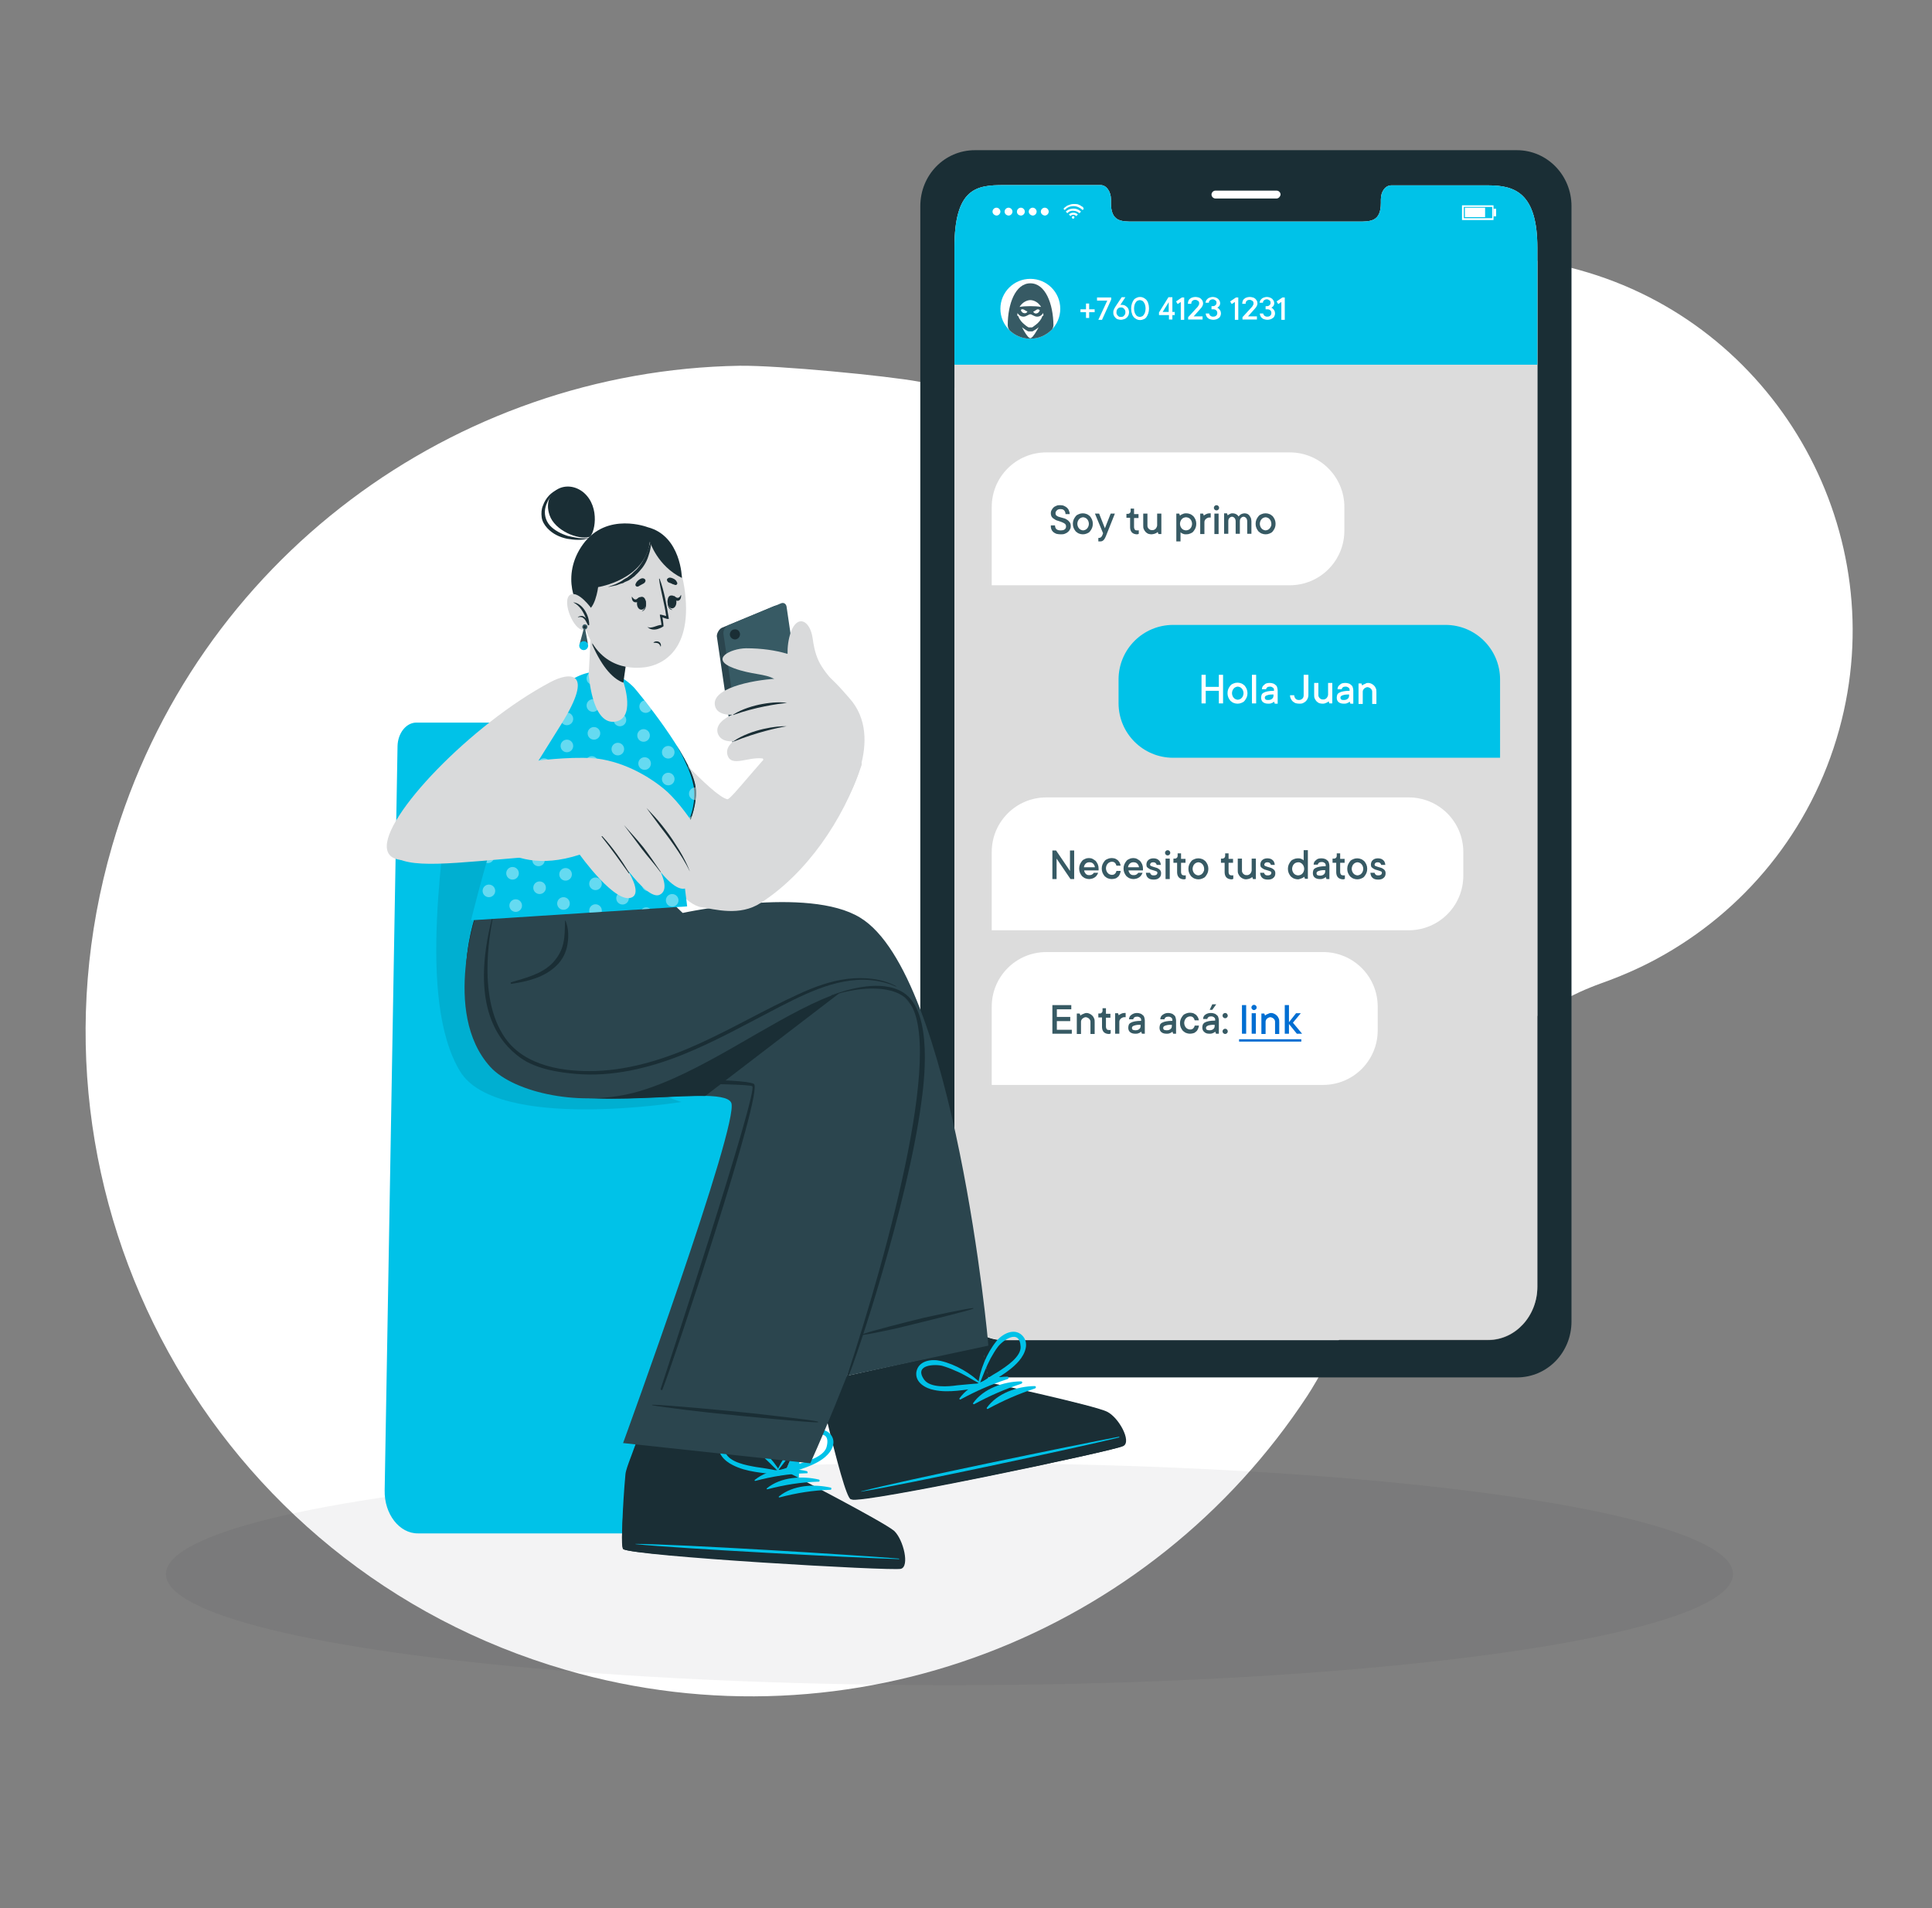 <?xml version="1.0" encoding="utf-8"?>
<!-- Generator: Adobe Illustrator 25.4.1, SVG Export Plug-In . SVG Version: 6.00 Build 0)  -->
<svg version="1.1" id="Capa_1" xmlns="http://www.w3.org/2000/svg" xmlns:xlink="http://www.w3.org/1999/xlink" x="0px" y="0px"
	 viewBox="0 0 735.8 726.7" style="enable-background:new 0 0 735.8 726.7;" xml:space="preserve">
<rect x="0" y="0" width="735.8" height="726.7" fill="#808080" stroke="none"/>
<style type="text/css">
	.st0{fill:#FFFFFF;}
	.st1{opacity:5.000000e-02;}
	.st2{fill-rule:evenodd;clip-rule:evenodd;fill:#00060C;}
	.st3{fill:#1A2E35;}
	.st4{fill:none;}
	.st5{fill:#DCDCDC;}
	.st6{fill:#00C2E8;}
	.st7{fill:#375A64;}
	.st8{fill:#006ED2;}
	.st9{clip-path:url(#SVGID_00000098930454597657413070000017441902132410727839_);}
	.st10{fill:#C9D0D1;}
	.st11{opacity:0.1;}
	.st12{fill:#2B454E;}
	.st13{fill:#D9DADB;}
	.st14{clip-path:url(#SVGID_00000030452374040140827520000000046917231330361522_);fill:#00C2E8;}
	.st15{clip-path:url(#SVGID_00000030452374040140827520000000046917231330361522_);}
	.st16{opacity:0.4;clip-path:url(#SVGID_00000030452374040140827520000000046917231330361522_);fill:#FDFFFF;}
	.st17{clip-path:url(#SVGID_00000030452374040140827520000000046917231330361522_);fill:none;stroke:#FDFFFF;stroke-miterlimit:10;}
</style>
<g>
	<g>
		<g id="bombilla_00000077308838624445447750000009594398376743879576_">
			<g>
				<path class="st0" d="M687.8,171.3c17.3,31.4,22.9,69.3,12.7,106.4c-10.7,39-36.6,69.6-69.4,87.4c-6.8,3.7-14,6.8-21.3,9.4
					c-45.3,16.4-64.1,55.1-80.5,96c-4.6,11.6-23.5,49.1-31.4,61.1C438.4,622.3,324.9,667.7,215.5,636
					c-67.2-19.5-120.2-64.3-151.4-121.1c-31.3-56.8-40.9-125.5-21.4-192.7c31.7-109.4,130.7-181.1,239-182.9
					c14.4-0.2,56.2,3.8,68.5,6.1c43.3,8,86.1,12.8,124.2-16.7c6.2-4.8,12.6-9.2,19.4-13c32.6-18.2,72.3-23.7,111-11.9
					C641.5,114.9,670.5,139.9,687.8,171.3L687.8,171.3z"/>
			</g>
		</g>
	</g>
	<g id="bombilla_00000092444797451237656880000017943633031262327936_">
		<g class="st1">
			<ellipse class="st2" cx="361.6" cy="599.5" rx="298.4" ry="42.3"/>
		</g>
	</g>
	<g>
		<g>
			<path class="st3" d="M577.7,57.2H371.3c-11.6,0-20.8,9.5-20.8,21.3v424.8c0,11.8,9.4,21.3,20.8,21.3h206.4
				c11.6,0,20.8-9.5,20.8-21.3V78.5C598.5,66.7,589.2,57.2,577.7,57.2z M585.5,490.1c0,11.2-8.4,20.3-18.7,20.3H382.2
				c-10.3,0-18.7-9.1-18.7-20.3V94.4c0-22.8,8.4-23.9,18.7-23.9h37c2.2,0,3.9,2.5,3.9,5.4v1.4c0,7.1,3.9,7.1,8.6,7.1h85.5
				c4.8,0,8.7,0,8.7-7.1V76c0-3.1,1.7-5.4,4-5.4h36.9c10.3,0,18.7,3.1,18.7,23.9V490.1L585.5,490.1z"/>
			<line class="st4" x1="363.5" y1="465" x2="362.8" y2="465"/>
			<path class="st5" d="M585.5,94.4V490c0,11.2-8.4,20.3-18.7,20.3H382.2c-10.3,0-18.7-9.1-18.7-20.3V94.4
				c0-22.8,8.4-23.9,18.7-23.9h37c2.2,0,3.9,2.5,3.9,5.4v1.4c0,7.1,3.9,7.1,8.6,7.1h85.5c4.8,0,8.7,0,8.7-7.1V76
				c0-3.1,1.7-5.4,4-5.4h36.9C577.1,70.6,585.5,73.6,585.5,94.4z"/>
			<path class="st6" d="M585.5,94.4v44.5h-222V94.4c0-22.8,8.4-23.9,18.7-23.9h37c2.2,0,3.9,2.5,3.9,5.4v1.4c0,7.1,3.9,7.1,8.6,7.1
				h85.5c4.8,0,8.7,0,8.7-7.1V76c0-3.1,1.7-5.4,4-5.4h36.9C577.1,70.6,585.5,73.6,585.5,94.4z"/>
			<g>
				<g id="u5Zjqx_00000093159204112184232900000015701955902518131897_">
					<g>
						<path class="st0" d="M412.8,79.5c-0.1,0.1-0.2,0.2-0.3,0.3c-0.1,0.1-0.1,0.1-0.2,0.2c-0.9-0.9-2.2-1.5-3.4-1.5
							c-1.4,0-2.5,0.5-3.4,1.5c-0.1-0.1-0.1-0.1-0.2-0.2c-0.1-0.1-0.2-0.2-0.3-0.3l0,0l0,0l0,0c0.1-0.1,0.3-0.2,0.5-0.5
							c0.3-0.2,0.7-0.5,1-0.7c0.5-0.2,0.9-0.3,1.4-0.5c0.2,0,0.5-0.1,0.7-0.1c0.1,0,0.6,0,0.6,0c0.1,0,0.3,0,0.5,0
							c0.5,0,0.9,0.1,1.2,0.3c0.3,0.1,0.6,0.2,0.9,0.5c0.3,0.1,0.6,0.3,0.8,0.6C412.5,79.3,412.6,79.4,412.8,79.5L412.8,79.5z"/>
						<path class="st0" d="M406.5,81.2c-0.2-0.2-0.3-0.3-0.6-0.6c0.7-0.7,1.4-1,2.3-1.1c1.4-0.2,2.5,0.2,3.5,1.1
							c-0.2,0.2-0.3,0.3-0.6,0.6c-0.7-0.6-1.4-0.9-2.3-0.9C407.9,80.2,407.1,80.5,406.5,81.2z"/>
						<path class="st0" d="M410.5,81.7c-0.2,0.2-0.3,0.3-0.6,0.6c-0.3-0.3-0.7-0.5-1.1-0.5c-0.5,0-0.9,0.2-1.1,0.5
							c-0.2-0.2-0.3-0.3-0.6-0.6C407.9,80.8,409.6,80.7,410.5,81.7z"/>
					</g>
					<path class="st0" d="M409.2,82.8c0,0.2-0.2,0.5-0.5,0.5c-0.2,0-0.5-0.2-0.5-0.5c0-0.2,0.2-0.5,0.5-0.5
						C409,82.3,409.2,82.5,409.2,82.8z"/>
				</g>
				<g>
					<path class="st0" d="M378,80.6c0-0.8,0.7-1.5,1.5-1.5s1.5,0.7,1.5,1.5c0,0.8-0.7,1.5-1.5,1.5C378.7,82,378,81.4,378,80.6z"/>
					<path class="st0" d="M382.6,80.6c0-0.8,0.7-1.5,1.5-1.5c0.8,0,1.5,0.7,1.5,1.5c0,0.8-0.7,1.5-1.5,1.5
						C383.2,82,382.6,81.4,382.6,80.6z"/>
					<path class="st0" d="M387.3,80.6c0-0.8,0.7-1.5,1.5-1.5c0.8,0,1.5,0.7,1.5,1.5c0,0.8-0.7,1.5-1.5,1.5
						C387.8,82,387.3,81.4,387.3,80.6z"/>
					<path class="st0" d="M391.8,80.6c0-0.8,0.7-1.5,1.5-1.5s1.5,0.7,1.5,1.5c0,0.8-0.7,1.5-1.5,1.5C392.5,82,391.8,81.4,391.8,80.6
						z"/>
					<path class="st0" d="M396.4,80.6c0-0.8,0.7-1.5,1.5-1.5c0.8,0,1.5,0.7,1.5,1.5c0,0.8-0.7,1.5-1.5,1.5
						C397.1,82,396.4,81.4,396.4,80.6z"/>
				</g>
				<g>
					<path class="st0" d="M568.8,83.8h-12v-5.6h12V83.8z M557.5,83.1h10.8v-4.3h-10.8V83.1z"/>
					<rect x="557.9" y="79.1" class="st0" width="7.7" height="3.6"/>
					<rect x="568.8" y="79.5" class="st0" width="1" height="2.9"/>
				</g>
			</g>
			<path class="st0" d="M486.2,75.6h-23.3c-0.8,0-1.5-0.7-1.5-1.5l0,0c0-0.8,0.7-1.5,1.5-1.5h23.3c0.8,0,1.5,0.7,1.5,1.5l0,0
				C487.6,74.9,486.9,75.6,486.2,75.6z"/>
		</g>
		<g>
			<g>
				<path class="st0" d="M377.6,222.9h113.6c11.5,0,20.8-9.3,20.8-20.8v-9c0-11.5-9.3-20.8-20.8-20.8h-92.7
					c-11.5,0-20.8,9.3-20.8,20.8V222.9z"/>
			</g>
			<g>
				<path class="st7" d="M400.2,195.4c0-0.4,0.1-0.8,0.3-1.1c0.2-0.4,0.4-0.7,0.7-1c0.3-0.3,0.7-0.5,1.2-0.7
					c0.4-0.2,0.9-0.2,1.5-0.2c0.5,0,1,0.1,1.4,0.3c0.4,0.2,0.8,0.4,1.1,0.7c0.3,0.3,0.6,0.7,0.7,1.1c0.2,0.4,0.3,0.9,0.3,1.3h-1.6
					c0-0.6-0.2-1-0.5-1.4c-0.4-0.4-0.8-0.5-1.4-0.5c-0.3,0-0.6,0-0.8,0.1c-0.2,0.1-0.5,0.2-0.6,0.4c-0.2,0.2-0.3,0.3-0.4,0.5
					c-0.1,0.2-0.1,0.4-0.1,0.6c0,0.4,0.1,0.7,0.4,0.9c0.3,0.2,0.6,0.4,1.1,0.5c0.4,0.1,0.9,0.3,1.4,0.4c0.5,0.1,1,0.3,1.4,0.6
					c0.4,0.2,0.8,0.6,1.1,1s0.4,0.9,0.4,1.6c0,0.4-0.1,0.8-0.3,1.1c-0.2,0.4-0.4,0.7-0.8,1c-0.3,0.3-0.7,0.5-1.2,0.7
					c-0.5,0.2-1,0.2-1.6,0.2c-0.6,0-1.1-0.1-1.6-0.2c-0.5-0.2-0.8-0.4-1.2-0.7c-0.3-0.3-0.6-0.7-0.7-1.1c-0.2-0.4-0.2-0.9-0.2-1.4
					h1.6c0,0.6,0.2,1.1,0.5,1.4c0.3,0.3,0.9,0.5,1.6,0.5c0.7,0,1.3-0.1,1.6-0.4c0.4-0.3,0.5-0.7,0.5-1.1c0-0.4-0.1-0.7-0.4-1
					c-0.3-0.2-0.6-0.4-1.1-0.6c-0.4-0.2-0.9-0.3-1.4-0.5c-0.5-0.1-1-0.3-1.4-0.6c-0.4-0.2-0.8-0.5-1.1-0.9
					C400.4,196.6,400.2,196.1,400.2,195.4z"/>
				<path class="st7" d="M416.2,199.5c0,0.6-0.1,1.1-0.3,1.6c-0.2,0.5-0.5,0.9-0.8,1.3c-0.3,0.4-0.7,0.6-1.2,0.8
					c-0.5,0.2-0.9,0.3-1.5,0.3c-0.5,0-1-0.1-1.5-0.3s-0.8-0.5-1.2-0.8c-0.3-0.4-0.6-0.8-0.8-1.3c-0.2-0.5-0.3-1-0.3-1.6
					c0-0.6,0.1-1.1,0.3-1.6c0.2-0.5,0.5-0.9,0.8-1.3c0.3-0.4,0.7-0.6,1.2-0.8s0.9-0.3,1.5-0.3c0.5,0,1,0.1,1.5,0.3
					c0.5,0.2,0.8,0.5,1.2,0.8c0.3,0.4,0.6,0.8,0.8,1.3C416.1,198.4,416.2,198.9,416.2,199.5z M414.7,199.5c0-0.4-0.1-0.7-0.2-1
					c-0.1-0.3-0.3-0.6-0.5-0.8c-0.2-0.2-0.4-0.4-0.7-0.5c-0.3-0.1-0.5-0.2-0.8-0.2c-0.3,0-0.5,0.1-0.8,0.2c-0.3,0.1-0.5,0.3-0.7,0.5
					c-0.2,0.2-0.4,0.5-0.5,0.8c-0.1,0.3-0.2,0.6-0.2,1c0,0.4,0.1,0.7,0.2,1c0.1,0.3,0.3,0.6,0.5,0.8c0.2,0.2,0.4,0.4,0.7,0.5
					c0.3,0.1,0.5,0.2,0.8,0.2c0.3,0,0.5-0.1,0.8-0.2c0.3-0.1,0.5-0.3,0.7-0.5c0.2-0.2,0.4-0.5,0.5-0.8
					C414.6,200.2,414.7,199.9,414.7,199.5z"/>
				<path class="st7" d="M417,195.6h1.6l2.2,5.6l2.2-5.6h1.6l-3.3,8.3c-0.2,0.4-0.3,0.8-0.5,1.1c-0.2,0.3-0.3,0.5-0.5,0.7
					c-0.2,0.2-0.4,0.3-0.6,0.4c-0.2,0.1-0.5,0.1-0.8,0.1c-0.1,0-0.1,0-0.2,0s-0.1,0-0.2,0c-0.1,0-0.1,0-0.2,0v-1.3
					c0.4,0,0.8-0.1,1-0.3c0.2-0.2,0.4-0.4,0.5-0.7l0.3-0.8L417,195.6z"/>
				<path class="st7" d="M431.9,200.8c0,0.3,0.1,0.6,0.3,0.9s0.5,0.3,0.9,0.3c0.1,0,0.1,0,0.2,0c0.1,0,0.1,0,0.2,0
					c0.1,0,0.1,0,0.2-0.1v1.4c-0.1,0-0.1,0.1-0.2,0.1c-0.2,0.1-0.4,0.1-0.6,0.1c-0.3,0-0.7-0.1-1-0.2c-0.3-0.1-0.6-0.3-0.8-0.5
					s-0.4-0.5-0.5-0.8c-0.1-0.3-0.2-0.7-0.2-1.1v-3.7H429v-1.5h0.6c0.3,0,0.5-0.1,0.7-0.3c0.2-0.2,0.3-0.4,0.3-0.7v-1h1.3v2.1h1.7
					v1.5h-1.7V200.8z"/>
				<path class="st7" d="M438.5,203.5c-0.4,0-0.8-0.1-1.2-0.2c-0.4-0.2-0.7-0.4-1-0.7c-0.3-0.3-0.5-0.7-0.7-1.1
					c-0.2-0.4-0.2-0.9-0.2-1.4v-4.5h1.6v4.5c0,0.3,0,0.5,0.1,0.7c0.1,0.2,0.2,0.4,0.4,0.6c0.2,0.2,0.4,0.3,0.6,0.4
					c0.2,0.1,0.5,0.1,0.7,0.1c0.3,0,0.5,0,0.7-0.1c0.2-0.1,0.4-0.2,0.6-0.4c0.2-0.2,0.3-0.4,0.4-0.6c0.1-0.2,0.2-0.5,0.2-0.7v-4.5
					h1.6v7.8h-1.1l-0.3-0.8c-0.2,0.2-0.3,0.3-0.5,0.4c-0.2,0.1-0.4,0.2-0.7,0.3C439.2,203.4,438.9,203.5,438.5,203.5z"/>
				<path class="st7" d="M451.8,195.5c0.5,0,1,0.1,1.5,0.3c0.5,0.2,0.8,0.5,1.2,0.8c0.3,0.4,0.6,0.8,0.8,1.3c0.2,0.5,0.3,1,0.3,1.6
					c0,0.6-0.1,1.1-0.3,1.6c-0.2,0.5-0.5,0.9-0.8,1.3c-0.3,0.4-0.7,0.6-1.2,0.8c-0.5,0.2-0.9,0.3-1.5,0.3c-0.4,0-0.7,0-1-0.1
					c-0.3-0.1-0.5-0.2-0.7-0.3c-0.2-0.1-0.4-0.3-0.5-0.4v3.5h-1.6v-10.6h1.1l0.3,0.8c0.2-0.2,0.3-0.3,0.5-0.4
					c0.2-0.1,0.4-0.2,0.7-0.3C451.1,195.5,451.4,195.5,451.8,195.5z M451.7,202c0.3,0,0.6-0.1,0.9-0.2c0.3-0.1,0.5-0.3,0.7-0.5
					c0.2-0.2,0.4-0.5,0.5-0.8c0.1-0.3,0.2-0.6,0.2-1c0-0.4-0.1-0.7-0.2-1c-0.1-0.3-0.3-0.6-0.5-0.8c-0.2-0.2-0.4-0.4-0.7-0.5
					c-0.3-0.1-0.6-0.2-0.9-0.2c-0.3,0-0.6,0.1-0.9,0.2c-0.3,0.1-0.5,0.3-0.7,0.5c-0.2,0.2-0.4,0.5-0.5,0.8c-0.1,0.3-0.2,0.6-0.2,1
					c0,0.4,0.1,0.7,0.2,1c0.1,0.3,0.3,0.6,0.5,0.8c0.2,0.2,0.4,0.4,0.7,0.5C451.1,201.9,451.4,202,451.7,202z"/>
				<path class="st7" d="M460.6,195.5c0.1,0,0.2,0,0.2,0c0.1,0,0.1,0,0.2,0c0,0,0.1,0,0.1,0v1.6c0,0-0.1,0-0.2,0c-0.1,0-0.1,0-0.2,0
					s-0.1,0-0.2,0c-0.3,0-0.5,0.1-0.7,0.2c-0.2,0.1-0.4,0.2-0.6,0.4c-0.2,0.2-0.3,0.4-0.4,0.6c-0.1,0.2-0.1,0.5-0.1,0.7v4.4h-1.6
					v-7.8h1.1l0.3,0.8c0.1-0.2,0.3-0.3,0.5-0.4c0.2-0.1,0.4-0.2,0.6-0.3S460.3,195.5,460.6,195.5z"/>
				<path class="st7" d="M463.3,194.4c-0.3,0-0.5-0.1-0.7-0.3c-0.2-0.2-0.3-0.4-0.3-0.7c0-0.3,0.1-0.5,0.3-0.7s0.4-0.3,0.7-0.3
					c0.3,0,0.5,0.1,0.7,0.3c0.2,0.2,0.3,0.4,0.3,0.7c0,0.3-0.1,0.5-0.3,0.7C463.8,194.3,463.6,194.4,463.3,194.4z M464.1,203.4h-1.6
					v-7.8h1.6V203.4z"/>
				<path class="st7" d="M474,195.5c0.4,0,0.7,0.1,1,0.2c0.3,0.1,0.6,0.4,0.8,0.6c0.2,0.3,0.4,0.6,0.6,1c0.1,0.4,0.2,0.8,0.2,1.3
					v4.7h-1.6v-4.7c0-0.5-0.1-0.9-0.4-1.3c-0.3-0.3-0.6-0.5-1-0.5c-0.4,0-0.7,0.2-1,0.5c-0.3,0.3-0.4,0.7-0.4,1.3v4.7h-1.6v-4.7
					c0-0.5-0.1-0.9-0.4-1.3c-0.3-0.3-0.6-0.5-1-0.5s-0.7,0.2-1,0.5c-0.3,0.3-0.4,0.7-0.4,1.3v4.7h-1.6v-7.8h1.1l0.3,0.8
					c0.1-0.2,0.3-0.3,0.5-0.4c0.2-0.1,0.4-0.2,0.6-0.3c0.2-0.1,0.5-0.1,0.8-0.1c0.4,0,0.7,0.1,1,0.2c0.3,0.1,0.5,0.3,0.7,0.4
					c0.2,0.2,0.4,0.4,0.5,0.6l0.2-0.2c0.1-0.1,0.2-0.3,0.4-0.4c0.2-0.2,0.4-0.3,0.7-0.4C473.3,195.6,473.6,195.5,474,195.5z"/>
				<path class="st7" d="M485.8,199.5c0,0.6-0.1,1.1-0.3,1.6c-0.2,0.5-0.5,0.9-0.8,1.3c-0.3,0.4-0.7,0.6-1.2,0.8
					c-0.5,0.2-0.9,0.3-1.5,0.3c-0.5,0-1-0.1-1.5-0.3s-0.8-0.5-1.2-0.8c-0.3-0.4-0.6-0.8-0.8-1.3c-0.2-0.5-0.3-1-0.3-1.6
					c0-0.6,0.1-1.1,0.3-1.6c0.2-0.5,0.5-0.9,0.8-1.3c0.3-0.4,0.7-0.6,1.2-0.8s0.9-0.3,1.5-0.3c0.5,0,1,0.1,1.5,0.3
					c0.5,0.2,0.8,0.5,1.2,0.8c0.3,0.4,0.6,0.8,0.8,1.3C485.7,198.4,485.8,198.9,485.8,199.5z M484.2,199.5c0-0.4-0.1-0.7-0.2-1
					c-0.1-0.3-0.3-0.6-0.5-0.8c-0.2-0.2-0.4-0.4-0.7-0.5c-0.3-0.1-0.5-0.2-0.8-0.2c-0.3,0-0.5,0.1-0.8,0.2c-0.3,0.1-0.5,0.3-0.7,0.5
					c-0.2,0.2-0.4,0.5-0.5,0.8c-0.1,0.3-0.2,0.6-0.2,1c0,0.4,0.1,0.7,0.2,1c0.1,0.3,0.3,0.6,0.5,0.8c0.2,0.2,0.4,0.4,0.7,0.5
					c0.3,0.1,0.5,0.2,0.8,0.2c0.3,0,0.5-0.1,0.8-0.2c0.3-0.1,0.5-0.3,0.7-0.5c0.2-0.2,0.4-0.5,0.5-0.8
					C484.2,200.2,484.2,199.9,484.2,199.5z"/>
			</g>
			<g>
				<path class="st0" d="M377.6,354.3h158.9c11.5,0,20.8-9.3,20.8-20.8v-9c0-11.5-9.3-20.8-20.8-20.8H398.5
					c-11.5,0-20.8,9.3-20.8,20.8V354.3z"/>
			</g>
			<g>
				<path class="st7" d="M409.1,323.9v10.9h-1.4l-5.3-7.8v7.8h-1.6v-10.9h1.4l5.3,7.8v-7.8H409.1z"/>
				<path class="st7" d="M418.2,332.5c-0.1,0.3-0.3,0.6-0.5,0.9c-0.2,0.3-0.4,0.5-0.7,0.7c-0.3,0.2-0.6,0.4-1,0.5
					c-0.4,0.1-0.8,0.2-1.2,0.2c-0.5,0-1-0.1-1.5-0.3c-0.5-0.2-0.8-0.5-1.2-0.8c-0.3-0.4-0.6-0.8-0.8-1.3c-0.2-0.5-0.3-1-0.3-1.6
					c0-0.6,0.1-1.1,0.3-1.6c0.2-0.5,0.5-0.9,0.8-1.3c0.3-0.4,0.7-0.6,1.2-0.8c0.4-0.2,0.9-0.3,1.4-0.3c0.5,0,1,0.1,1.4,0.3
					c0.4,0.2,0.8,0.5,1.2,0.8c0.3,0.4,0.6,0.8,0.8,1.3c0.2,0.5,0.3,1,0.3,1.6c0,0.1,0,0.2,0,0.3c0,0.1,0,0.2,0,0.2
					c0,0.1,0,0.1,0,0.2h-5.5c0,0.2,0.1,0.5,0.2,0.7c0.1,0.2,0.3,0.4,0.4,0.6c0.2,0.2,0.4,0.3,0.6,0.4c0.2,0.1,0.5,0.1,0.8,0.1
					c0.5,0,0.8-0.1,1.1-0.3c0.3-0.2,0.5-0.4,0.6-0.6H418.2z M414.8,328.4c-0.5,0-1,0.2-1.3,0.5c-0.4,0.4-0.6,0.8-0.7,1.4h4.2
					c-0.1-0.6-0.3-1-0.7-1.4C415.9,328.5,415.4,328.4,414.8,328.4z"/>
				<path class="st7" d="M426.8,331.9c-0.1,0.4-0.2,0.8-0.4,1.2c-0.2,0.4-0.4,0.7-0.7,0.9c-0.3,0.3-0.6,0.5-1,0.6
					c-0.4,0.1-0.8,0.2-1.3,0.2c-0.5,0-1-0.1-1.5-0.3c-0.5-0.2-0.8-0.5-1.2-0.8c-0.3-0.4-0.6-0.8-0.8-1.3c-0.2-0.5-0.3-1-0.3-1.6
					c0-0.6,0.1-1.1,0.3-1.6c0.2-0.5,0.5-0.9,0.8-1.3c0.3-0.4,0.7-0.6,1.2-0.8c0.5-0.2,0.9-0.3,1.5-0.3c0.5,0,0.9,0.1,1.3,0.2
					c0.4,0.2,0.7,0.4,1,0.6c0.3,0.3,0.5,0.6,0.7,0.9c0.2,0.4,0.3,0.7,0.4,1.2h-1.6c-0.1-0.4-0.3-0.8-0.6-1.1
					c-0.3-0.3-0.7-0.4-1.2-0.4c-0.3,0-0.5,0.1-0.8,0.2c-0.3,0.1-0.5,0.3-0.7,0.5c-0.2,0.2-0.4,0.5-0.5,0.8c-0.1,0.3-0.2,0.6-0.2,1
					c0,0.4,0.1,0.7,0.2,1c0.1,0.3,0.3,0.6,0.5,0.8c0.2,0.2,0.4,0.4,0.7,0.5c0.3,0.1,0.5,0.2,0.8,0.2c0.5,0,0.9-0.1,1.2-0.4
					c0.3-0.3,0.5-0.6,0.6-1.1H426.8z"/>
				<path class="st7" d="M435.1,332.5c-0.1,0.3-0.3,0.6-0.5,0.9c-0.2,0.3-0.4,0.5-0.7,0.7c-0.3,0.2-0.6,0.4-1,0.5
					c-0.4,0.1-0.8,0.2-1.2,0.2c-0.5,0-1-0.1-1.5-0.3c-0.5-0.2-0.8-0.5-1.2-0.8c-0.3-0.4-0.6-0.8-0.8-1.3c-0.2-0.5-0.3-1-0.3-1.6
					c0-0.6,0.1-1.1,0.3-1.6c0.2-0.5,0.5-0.9,0.8-1.3c0.3-0.4,0.7-0.6,1.2-0.8c0.4-0.2,0.9-0.3,1.4-0.3c0.5,0,1,0.1,1.4,0.3
					c0.4,0.2,0.8,0.5,1.2,0.8c0.3,0.4,0.6,0.8,0.8,1.3c0.2,0.5,0.3,1,0.3,1.6c0,0.1,0,0.2,0,0.3c0,0.1,0,0.2,0,0.2
					c0,0.1,0,0.1,0,0.2h-5.5c0,0.2,0.1,0.5,0.2,0.7c0.1,0.2,0.3,0.4,0.4,0.6c0.2,0.2,0.4,0.3,0.6,0.4c0.2,0.1,0.5,0.1,0.8,0.1
					c0.5,0,0.8-0.1,1.1-0.3c0.3-0.2,0.5-0.4,0.6-0.6H435.1z M431.6,328.4c-0.5,0-1,0.2-1.3,0.5c-0.4,0.4-0.6,0.8-0.7,1.4h4.2
					c-0.1-0.6-0.3-1-0.7-1.4C432.7,328.5,432.2,328.4,431.6,328.4z"/>
				<path class="st7" d="M438,332.3c0,0.3,0.2,0.6,0.4,0.8c0.2,0.2,0.5,0.3,1,0.3c0.5,0,0.8-0.1,1.1-0.3c0.2-0.2,0.3-0.4,0.3-0.7
					c0-0.2-0.1-0.4-0.3-0.5c-0.2-0.1-0.5-0.2-0.8-0.3s-0.6-0.2-1-0.3c-0.4-0.1-0.7-0.2-1-0.4s-0.6-0.4-0.8-0.6s-0.3-0.6-0.3-1.1
					c0-0.3,0.1-0.6,0.2-0.9c0.1-0.3,0.3-0.5,0.5-0.7c0.2-0.2,0.5-0.4,0.8-0.5c0.3-0.1,0.7-0.2,1.1-0.2c0.9,0,1.6,0.2,2.1,0.7
					c0.5,0.4,0.7,1,0.8,1.8h-1.6c0-0.3-0.2-0.5-0.4-0.7c-0.2-0.2-0.5-0.3-0.9-0.3c-0.4,0-0.7,0.1-0.9,0.3c-0.2,0.2-0.3,0.4-0.3,0.6
					c0,0.2,0.1,0.4,0.3,0.5c0.2,0.1,0.5,0.2,0.8,0.3c0.3,0.1,0.6,0.2,1,0.3c0.4,0.1,0.7,0.2,1,0.4c0.3,0.2,0.6,0.4,0.8,0.7
					c0.2,0.3,0.3,0.6,0.3,1.1c0,0.7-0.2,1.3-0.7,1.7c-0.5,0.5-1.2,0.7-2.1,0.7c-1,0-1.7-0.2-2.2-0.7c-0.5-0.4-0.7-1.1-0.8-1.9H438z"
					/>
				<path class="st7" d="M444.7,325.8c-0.3,0-0.5-0.1-0.7-0.3s-0.3-0.4-0.3-0.7c0-0.3,0.1-0.5,0.3-0.7s0.4-0.3,0.7-0.3
					c0.3,0,0.5,0.1,0.7,0.3c0.2,0.2,0.3,0.4,0.3,0.7s-0.1,0.5-0.3,0.7C445.2,325.7,445,325.8,444.7,325.8z M445.5,334.8h-1.6V327
					h1.6V334.8z"/>
				<path class="st7" d="M449.8,332.2c0,0.3,0.1,0.6,0.3,0.9c0.2,0.2,0.5,0.3,0.9,0.3c0.1,0,0.1,0,0.2,0c0.1,0,0.1,0,0.2,0
					c0.1,0,0.1,0,0.2-0.1v1.4c-0.1,0-0.1,0.1-0.2,0.1c-0.2,0.1-0.4,0.1-0.6,0.1c-0.3,0-0.7-0.1-1-0.2c-0.3-0.1-0.6-0.3-0.8-0.5
					c-0.2-0.2-0.4-0.5-0.5-0.8c-0.1-0.3-0.2-0.7-0.2-1.1v-3.7h-1.4V327h0.6c0.3,0,0.5-0.1,0.7-0.3c0.2-0.2,0.3-0.4,0.3-0.7v-1h1.3
					v2.1h1.7v1.5h-1.7V332.2z"/>
				<path class="st7" d="M460.2,330.9c0,0.6-0.1,1.1-0.3,1.6c-0.2,0.5-0.5,0.9-0.8,1.3c-0.3,0.4-0.7,0.6-1.2,0.8
					c-0.5,0.2-0.9,0.3-1.5,0.3c-0.5,0-1-0.1-1.5-0.3c-0.5-0.2-0.8-0.5-1.2-0.8c-0.3-0.4-0.6-0.8-0.8-1.3c-0.2-0.5-0.3-1-0.3-1.6
					c0-0.6,0.1-1.1,0.3-1.6c0.2-0.5,0.5-0.9,0.8-1.3c0.3-0.4,0.7-0.6,1.2-0.8c0.5-0.2,0.9-0.3,1.5-0.3c0.5,0,1,0.1,1.5,0.3
					c0.5,0.2,0.8,0.5,1.2,0.8c0.3,0.4,0.6,0.8,0.8,1.3C460.1,329.8,460.2,330.3,460.2,330.9z M458.6,330.9c0-0.4-0.1-0.7-0.2-1
					c-0.1-0.3-0.3-0.6-0.5-0.8c-0.2-0.2-0.4-0.4-0.7-0.5c-0.3-0.1-0.5-0.2-0.8-0.2c-0.3,0-0.5,0.1-0.8,0.2c-0.3,0.1-0.5,0.3-0.7,0.5
					c-0.2,0.2-0.4,0.5-0.5,0.8c-0.1,0.3-0.2,0.6-0.2,1c0,0.4,0.1,0.7,0.2,1c0.1,0.3,0.3,0.6,0.5,0.8c0.2,0.2,0.4,0.4,0.7,0.5
					c0.3,0.1,0.5,0.2,0.8,0.2c0.3,0,0.5-0.1,0.8-0.2c0.3-0.1,0.5-0.3,0.7-0.5c0.2-0.2,0.4-0.5,0.5-0.8
					C458.6,331.6,458.6,331.3,458.6,330.9z"/>
				<path class="st7" d="M467.9,332.2c0,0.3,0.1,0.6,0.3,0.9c0.2,0.2,0.5,0.3,0.9,0.3c0.1,0,0.1,0,0.2,0c0.1,0,0.1,0,0.2,0
					c0.1,0,0.1,0,0.2-0.1v1.4c-0.1,0-0.1,0.1-0.2,0.1c-0.2,0.1-0.4,0.1-0.6,0.1c-0.3,0-0.7-0.1-1-0.2c-0.3-0.1-0.6-0.3-0.8-0.5
					c-0.2-0.2-0.4-0.5-0.5-0.8c-0.1-0.3-0.2-0.7-0.2-1.1v-3.7h-1.4V327h0.6c0.3,0,0.5-0.1,0.7-0.3c0.2-0.2,0.3-0.4,0.3-0.7v-1h1.3
					v2.1h1.7v1.5h-1.7V332.2z"/>
				<path class="st7" d="M474.5,334.9c-0.4,0-0.8-0.1-1.2-0.3c-0.4-0.2-0.7-0.4-1-0.7c-0.3-0.3-0.5-0.7-0.7-1.1
					c-0.2-0.4-0.2-0.9-0.2-1.4V327h1.6v4.5c0,0.3,0,0.5,0.1,0.7c0.1,0.2,0.2,0.4,0.4,0.6c0.2,0.2,0.4,0.3,0.6,0.4
					c0.2,0.1,0.5,0.1,0.7,0.1c0.3,0,0.5,0,0.7-0.1c0.2-0.1,0.4-0.2,0.6-0.4c0.2-0.2,0.3-0.4,0.4-0.6c0.1-0.2,0.2-0.5,0.2-0.7V327
					h1.6v7.8h-1.1l-0.3-0.8c-0.2,0.2-0.3,0.3-0.5,0.4c-0.2,0.1-0.4,0.2-0.7,0.3C475.2,334.8,474.9,334.9,474.5,334.9z"/>
				<path class="st7" d="M481.4,332.3c0,0.3,0.2,0.6,0.4,0.8c0.2,0.2,0.5,0.3,1,0.3c0.5,0,0.8-0.1,1.1-0.3c0.2-0.2,0.3-0.4,0.3-0.7
					c0-0.2-0.1-0.4-0.3-0.5c-0.2-0.1-0.5-0.2-0.8-0.3s-0.6-0.2-1-0.3c-0.4-0.1-0.7-0.2-1-0.4c-0.3-0.2-0.6-0.4-0.8-0.6
					s-0.3-0.6-0.3-1.1c0-0.3,0.1-0.6,0.2-0.9c0.1-0.3,0.3-0.5,0.5-0.7c0.2-0.2,0.5-0.4,0.8-0.5c0.3-0.1,0.7-0.2,1.1-0.2
					c0.9,0,1.6,0.2,2.1,0.7c0.5,0.4,0.7,1,0.8,1.8H484c0-0.3-0.2-0.5-0.4-0.7c-0.2-0.2-0.5-0.3-0.9-0.3c-0.4,0-0.7,0.1-0.9,0.3
					c-0.2,0.2-0.3,0.4-0.3,0.6c0,0.2,0.1,0.4,0.3,0.5c0.2,0.1,0.5,0.2,0.8,0.3c0.3,0.1,0.6,0.2,1,0.3c0.4,0.1,0.7,0.2,1,0.4
					c0.3,0.2,0.6,0.4,0.8,0.7c0.2,0.3,0.3,0.6,0.3,1.1c0,0.7-0.2,1.3-0.7,1.7c-0.5,0.5-1.2,0.7-2.1,0.7c-1,0-1.7-0.2-2.2-0.7
					c-0.5-0.4-0.7-1.1-0.8-1.9H481.4z"/>
				<path class="st7" d="M494.3,334.9c-0.5,0-1-0.1-1.5-0.3c-0.5-0.2-0.8-0.5-1.2-0.8c-0.3-0.4-0.6-0.8-0.8-1.3
					c-0.2-0.5-0.3-1-0.3-1.6c0-0.6,0.1-1.1,0.3-1.6c0.2-0.5,0.5-0.9,0.8-1.3c0.3-0.4,0.7-0.6,1.2-0.8c0.5-0.2,0.9-0.3,1.5-0.3
					c0.4,0,0.7,0,1,0.1c0.3,0.1,0.5,0.2,0.7,0.3c0.2,0.1,0.4,0.3,0.5,0.4v-3.9h1.6v10.9h-1.1l-0.3-0.8c-0.2,0.2-0.3,0.3-0.5,0.4
					c-0.2,0.1-0.4,0.2-0.7,0.3S494.7,334.9,494.3,334.9z M494.4,328.4c-0.3,0-0.6,0.1-0.9,0.2c-0.3,0.1-0.5,0.3-0.7,0.5
					s-0.4,0.5-0.5,0.8c-0.1,0.3-0.2,0.6-0.2,1c0,0.4,0.1,0.7,0.2,1c0.1,0.3,0.3,0.6,0.5,0.8c0.2,0.2,0.4,0.4,0.7,0.5
					c0.3,0.1,0.6,0.2,0.9,0.2c0.3,0,0.6-0.1,0.9-0.2c0.3-0.1,0.5-0.3,0.7-0.5c0.2-0.2,0.4-0.5,0.5-0.8c0.1-0.3,0.2-0.6,0.2-1
					s-0.1-0.7-0.2-1c-0.1-0.3-0.3-0.6-0.5-0.8s-0.4-0.4-0.7-0.5C495,328.4,494.7,328.4,494.4,328.4z"/>
				<path class="st7" d="M503.3,326.9c0.5,0,0.9,0.1,1.2,0.2c0.4,0.1,0.7,0.3,1,0.6c0.3,0.2,0.5,0.5,0.6,0.9s0.2,0.7,0.2,1.1v5.1
					h-1.1l-0.3-0.8c-0.2,0.2-0.3,0.3-0.5,0.4c-0.2,0.1-0.4,0.2-0.7,0.3c-0.3,0.1-0.6,0.1-1,0.1c-0.9,0-1.5-0.2-2-0.6
					c-0.5-0.4-0.7-1-0.7-1.7c0-0.4,0.1-0.8,0.2-1.1c0.1-0.3,0.4-0.6,0.8-0.8c0.4-0.2,0.9-0.4,1.5-0.5c0.6-0.1,1.4-0.2,2.4-0.2v-0.3
					c0-0.4-0.1-0.7-0.4-0.9c-0.2-0.2-0.6-0.4-1.1-0.4c-0.5,0-0.9,0.1-1.1,0.3c-0.2,0.2-0.4,0.4-0.4,0.7h-1.6c0-0.7,0.3-1.3,0.9-1.7
					C501.6,327.1,502.3,326.9,503.3,326.9z M502.7,333.5c0.7,0,1.2-0.2,1.5-0.5c0.4-0.3,0.5-0.7,0.5-1.2v-0.4c-0.7,0-1.3,0-1.7,0.1
					c-0.4,0.1-0.8,0.2-1,0.3c-0.2,0.1-0.4,0.2-0.5,0.4c-0.1,0.2-0.1,0.3-0.1,0.5c0,0.2,0.1,0.4,0.3,0.6
					C502,333.4,502.3,333.5,502.7,333.5z"/>
				<path class="st7" d="M510.4,332.2c0,0.3,0.1,0.6,0.3,0.9c0.2,0.2,0.5,0.3,0.9,0.3c0.1,0,0.1,0,0.2,0c0.1,0,0.1,0,0.2,0
					c0.1,0,0.1,0,0.2-0.1v1.4c-0.1,0-0.1,0.1-0.2,0.1c-0.2,0.1-0.4,0.1-0.6,0.1c-0.3,0-0.7-0.1-1-0.2c-0.3-0.1-0.6-0.3-0.8-0.5
					c-0.2-0.2-0.4-0.5-0.5-0.8c-0.1-0.3-0.2-0.7-0.2-1.1v-3.7h-1.4V327h0.6c0.3,0,0.5-0.1,0.7-0.3c0.2-0.2,0.3-0.4,0.3-0.7v-1h1.3
					v2.1h1.7v1.5h-1.7V332.2z"/>
				<path class="st7" d="M520.7,330.9c0,0.6-0.1,1.1-0.3,1.6c-0.2,0.5-0.5,0.9-0.8,1.3c-0.3,0.4-0.7,0.6-1.2,0.8
					c-0.5,0.2-0.9,0.3-1.5,0.3c-0.5,0-1-0.1-1.5-0.3c-0.5-0.2-0.8-0.5-1.2-0.8c-0.3-0.4-0.6-0.8-0.8-1.3c-0.2-0.5-0.3-1-0.3-1.6
					c0-0.6,0.1-1.1,0.3-1.6c0.2-0.5,0.5-0.9,0.8-1.3c0.3-0.4,0.7-0.6,1.2-0.8c0.5-0.2,0.9-0.3,1.5-0.3c0.5,0,1,0.1,1.5,0.3
					c0.5,0.2,0.8,0.5,1.2,0.8c0.3,0.4,0.6,0.8,0.8,1.3C520.6,329.8,520.7,330.3,520.7,330.9z M519.2,330.9c0-0.4-0.1-0.7-0.2-1
					c-0.1-0.3-0.3-0.6-0.5-0.8c-0.2-0.2-0.4-0.4-0.7-0.5c-0.3-0.1-0.5-0.2-0.8-0.2c-0.3,0-0.5,0.1-0.8,0.2c-0.3,0.1-0.5,0.3-0.7,0.5
					c-0.2,0.2-0.4,0.5-0.5,0.8c-0.1,0.3-0.2,0.6-0.2,1c0,0.4,0.1,0.7,0.2,1c0.1,0.3,0.3,0.6,0.5,0.8c0.2,0.2,0.4,0.4,0.7,0.5
					c0.3,0.1,0.5,0.2,0.8,0.2c0.3,0,0.5-0.1,0.8-0.2c0.3-0.1,0.5-0.3,0.7-0.5c0.2-0.2,0.4-0.5,0.5-0.8
					C519.1,331.6,519.2,331.3,519.2,330.9z"/>
				<path class="st7" d="M523.5,332.3c0,0.3,0.2,0.6,0.4,0.8c0.2,0.2,0.5,0.3,1,0.3c0.5,0,0.8-0.1,1.1-0.3c0.2-0.2,0.3-0.4,0.3-0.7
					c0-0.2-0.1-0.4-0.3-0.5c-0.2-0.1-0.5-0.2-0.8-0.3c-0.3-0.1-0.6-0.2-1-0.3c-0.4-0.1-0.7-0.2-1-0.4s-0.6-0.4-0.8-0.6
					s-0.3-0.6-0.3-1.1c0-0.3,0.1-0.6,0.2-0.9c0.1-0.3,0.3-0.5,0.5-0.7c0.2-0.2,0.5-0.4,0.8-0.5c0.3-0.1,0.7-0.2,1.1-0.2
					c0.9,0,1.6,0.2,2.1,0.7c0.5,0.4,0.7,1,0.8,1.8h-1.6c0-0.3-0.2-0.5-0.4-0.7c-0.2-0.2-0.5-0.3-0.9-0.3c-0.4,0-0.7,0.1-0.9,0.3
					s-0.3,0.4-0.3,0.6c0,0.2,0.1,0.4,0.3,0.5c0.2,0.1,0.5,0.2,0.8,0.3c0.3,0.1,0.6,0.2,1,0.3s0.7,0.2,1,0.4c0.3,0.2,0.6,0.4,0.8,0.7
					c0.2,0.3,0.3,0.6,0.3,1.1c0,0.7-0.2,1.3-0.7,1.7c-0.5,0.5-1.2,0.7-2.1,0.7c-1,0-1.7-0.2-2.2-0.7c-0.5-0.4-0.7-1.1-0.8-1.9H523.5
					z"/>
			</g>
			<g>
				<path class="st0" d="M377.6,413.2h126.3c11.5,0,20.8-9.3,20.8-20.8v-9c0-11.5-9.3-20.8-20.8-20.8H398.5
					c-11.5,0-20.8,9.3-20.8,20.8V413.2z"/>
			</g>
			<g>
				<path class="st7" d="M408.2,392.1v1.6h-7.4v-10.9h7.2v1.6h-5.5v2.9h5.1v1.6h-5.1v3.3H408.2z"/>
				<path class="st7" d="M413.8,385.8c0.4,0,0.8,0.1,1.2,0.3c0.4,0.2,0.7,0.4,1,0.7s0.5,0.6,0.7,1.1c0.2,0.4,0.2,0.9,0.2,1.4v4.5
					h-1.6v-4.5c0-0.3,0-0.5-0.1-0.7c-0.1-0.2-0.2-0.4-0.4-0.6c-0.2-0.2-0.4-0.3-0.6-0.4c-0.2-0.1-0.5-0.2-0.7-0.2
					c-0.3,0-0.5,0.1-0.7,0.2c-0.2,0.1-0.4,0.2-0.6,0.4c-0.2,0.2-0.3,0.4-0.4,0.6c-0.1,0.2-0.1,0.5-0.1,0.7v4.5h-1.6v-7.8h1.1
					l0.3,0.8c0.2-0.2,0.3-0.3,0.5-0.4c0.2-0.1,0.4-0.2,0.7-0.3C413.1,385.9,413.4,385.8,413.8,385.8z"/>
				<path class="st7" d="M421.2,391.1c0,0.3,0.1,0.6,0.3,0.9c0.2,0.2,0.5,0.3,0.9,0.3c0.1,0,0.1,0,0.2,0c0.1,0,0.1,0,0.2,0
					c0.1,0,0.1,0,0.2-0.1v1.4c-0.1,0-0.1,0.1-0.2,0.1c-0.2,0.1-0.4,0.1-0.6,0.1c-0.3,0-0.7-0.1-1-0.2c-0.3-0.1-0.6-0.3-0.8-0.5
					c-0.2-0.2-0.4-0.5-0.5-0.8c-0.1-0.3-0.2-0.7-0.2-1.1v-3.7h-1.4v-1.5h0.6c0.3,0,0.5-0.1,0.7-0.3c0.2-0.2,0.3-0.4,0.3-0.7v-1h1.3
					v2.1h1.7v1.5h-1.7V391.1z"/>
				<path class="st7" d="M428.2,385.8c0.1,0,0.2,0,0.2,0c0.1,0,0.1,0,0.2,0c0,0,0.1,0,0.1,0v1.6c0,0-0.1,0-0.2,0c-0.1,0-0.1,0-0.2,0
					s-0.1,0-0.2,0c-0.3,0-0.5,0.1-0.7,0.2c-0.2,0.1-0.4,0.2-0.6,0.4c-0.2,0.2-0.3,0.4-0.4,0.6c-0.1,0.2-0.1,0.5-0.1,0.7v4.4h-1.6
					v-7.8h1.1l0.3,0.8c0.1-0.2,0.3-0.3,0.5-0.4c0.2-0.1,0.4-0.2,0.6-0.3C427.5,385.9,427.8,385.8,428.2,385.8z"/>
				<path class="st7" d="M433,385.8c0.5,0,0.9,0.1,1.2,0.2c0.4,0.1,0.7,0.3,1,0.6c0.3,0.2,0.5,0.5,0.6,0.9s0.2,0.7,0.2,1.1v5.1h-1.1
					l-0.3-0.8c-0.2,0.2-0.3,0.3-0.5,0.4c-0.2,0.1-0.4,0.2-0.7,0.3c-0.3,0.1-0.6,0.1-1,0.1c-0.9,0-1.5-0.2-2-0.6
					c-0.5-0.4-0.7-1-0.7-1.7c0-0.4,0.1-0.8,0.2-1.1c0.1-0.3,0.4-0.6,0.8-0.8c0.4-0.2,0.9-0.4,1.5-0.5c0.6-0.1,1.4-0.2,2.4-0.2v-0.3
					c0-0.4-0.1-0.7-0.4-0.9c-0.2-0.2-0.6-0.4-1.1-0.4c-0.5,0-0.9,0.1-1.1,0.3c-0.2,0.2-0.4,0.4-0.4,0.7h-1.6c0-0.7,0.3-1.3,0.9-1.7
					S432.1,385.8,433,385.8z M432.4,392.4c0.7,0,1.2-0.2,1.5-0.5c0.4-0.3,0.5-0.7,0.5-1.2v-0.4c-0.7,0-1.3,0-1.7,0.1
					c-0.4,0.1-0.8,0.2-1,0.3c-0.2,0.1-0.4,0.2-0.5,0.4c-0.1,0.2-0.1,0.3-0.1,0.5c0,0.2,0.1,0.4,0.3,0.6
					C431.7,392.3,432,392.4,432.4,392.4z"/>
				<path class="st7" d="M444.9,385.8c0.5,0,0.9,0.1,1.2,0.2c0.4,0.1,0.7,0.3,1,0.6c0.3,0.2,0.5,0.5,0.6,0.9s0.2,0.7,0.2,1.1v5.1
					h-1.1l-0.3-0.8c-0.2,0.2-0.3,0.3-0.5,0.4c-0.2,0.1-0.4,0.2-0.7,0.3s-0.6,0.1-1,0.1c-0.9,0-1.5-0.2-2-0.6c-0.5-0.4-0.7-1-0.7-1.7
					c0-0.4,0.1-0.8,0.2-1.1c0.1-0.3,0.4-0.6,0.8-0.8c0.4-0.2,0.9-0.4,1.5-0.5c0.6-0.1,1.4-0.2,2.4-0.2v-0.3c0-0.4-0.1-0.7-0.4-0.9
					c-0.2-0.2-0.6-0.4-1.1-0.4c-0.5,0-0.9,0.1-1.1,0.3c-0.2,0.2-0.4,0.4-0.4,0.7h-1.6c0-0.7,0.3-1.3,0.9-1.7
					S443.9,385.8,444.9,385.8z M444.3,392.4c0.7,0,1.2-0.2,1.5-0.5c0.4-0.3,0.5-0.7,0.5-1.2v-0.4c-0.7,0-1.3,0-1.7,0.1
					c-0.4,0.1-0.8,0.2-1,0.3c-0.2,0.1-0.4,0.2-0.5,0.4c-0.1,0.2-0.1,0.3-0.1,0.5c0,0.2,0.1,0.4,0.3,0.6
					C443.6,392.3,443.9,392.4,444.3,392.4z"/>
				<path class="st7" d="M456.6,390.8c-0.1,0.4-0.2,0.8-0.4,1.2c-0.2,0.4-0.4,0.7-0.7,0.9c-0.3,0.3-0.6,0.5-1,0.6
					c-0.4,0.1-0.8,0.2-1.3,0.2c-0.5,0-1-0.1-1.5-0.3c-0.5-0.2-0.8-0.5-1.2-0.8c-0.3-0.4-0.6-0.8-0.8-1.3c-0.2-0.5-0.3-1-0.3-1.6
					c0-0.6,0.1-1.1,0.3-1.6c0.2-0.5,0.5-0.9,0.8-1.3c0.3-0.4,0.7-0.6,1.2-0.8c0.5-0.2,0.9-0.3,1.5-0.3c0.5,0,0.9,0.1,1.3,0.2
					c0.4,0.2,0.7,0.4,1,0.6c0.3,0.3,0.5,0.6,0.7,0.9c0.2,0.4,0.3,0.7,0.4,1.2H455c-0.1-0.4-0.3-0.8-0.6-1.1
					c-0.3-0.3-0.7-0.4-1.2-0.4c-0.3,0-0.5,0.1-0.8,0.2c-0.3,0.1-0.5,0.3-0.7,0.5c-0.2,0.2-0.4,0.5-0.5,0.8s-0.2,0.6-0.2,1
					c0,0.4,0.1,0.7,0.2,1c0.1,0.3,0.3,0.6,0.5,0.8c0.2,0.2,0.4,0.4,0.7,0.5c0.3,0.1,0.5,0.2,0.8,0.2c0.5,0,0.9-0.1,1.2-0.4
					c0.3-0.3,0.5-0.6,0.6-1.1H456.6z"/>
				<path class="st7" d="M461.2,385.8c0.5,0,0.9,0.1,1.2,0.2c0.4,0.1,0.7,0.3,1,0.6c0.3,0.2,0.5,0.5,0.6,0.9
					c0.1,0.3,0.2,0.7,0.2,1.1v5.1h-1.1l-0.3-0.8c-0.2,0.2-0.3,0.3-0.5,0.4c-0.2,0.1-0.4,0.2-0.7,0.3c-0.3,0.1-0.6,0.1-1,0.1
					c-0.9,0-1.5-0.2-2-0.7c-0.5-0.4-0.7-1-0.7-1.7c0-0.4,0.1-0.7,0.2-1.1c0.2-0.3,0.4-0.6,0.8-0.8c0.4-0.2,0.9-0.4,1.5-0.5
					c0.6-0.1,1.4-0.2,2.4-0.2v-0.3c0-0.4-0.1-0.7-0.4-0.9c-0.2-0.2-0.6-0.4-1.1-0.4c-0.5,0-0.9,0.1-1.1,0.3
					c-0.2,0.2-0.4,0.4-0.4,0.7h-1.6c0-0.7,0.3-1.3,0.9-1.7S460.3,385.8,461.2,385.8z M460.6,392.4c0.7,0,1.2-0.2,1.5-0.5
					c0.4-0.3,0.5-0.7,0.5-1.2v-0.4c-0.7,0-1.3,0-1.7,0.1c-0.4,0.1-0.8,0.1-1,0.3c-0.2,0.1-0.4,0.2-0.5,0.4c-0.1,0.2-0.1,0.3-0.1,0.5
					c0,0.2,0.1,0.4,0.3,0.6C459.9,392.3,460.2,392.4,460.6,392.4z M461.7,382.5h1.5l-1.5,2.1h-1L461.7,382.5z"/>
				<path class="st7" d="M467.6,386.8c0,0.3-0.1,0.5-0.3,0.7c-0.2,0.2-0.4,0.3-0.7,0.3c-0.3,0-0.5-0.1-0.7-0.3
					c-0.2-0.2-0.3-0.4-0.3-0.7s0.1-0.5,0.3-0.7c0.2-0.2,0.4-0.3,0.7-0.3c0.3,0,0.5,0.1,0.7,0.3C467.5,386.4,467.6,386.6,467.6,386.8
					z M467.6,392.8c0,0.3-0.1,0.5-0.3,0.7c-0.2,0.2-0.4,0.3-0.7,0.3c-0.3,0-0.5-0.1-0.7-0.3s-0.3-0.4-0.3-0.7c0-0.3,0.1-0.5,0.3-0.7
					c0.2-0.2,0.4-0.3,0.7-0.3c0.3,0,0.5,0.1,0.7,0.3C467.5,392.3,467.6,392.6,467.6,392.8z"/>
				<path class="st8" d="M474.6,393.7h-1.6v-10.9h1.6V393.7z"/>
				<path class="st8" d="M477.6,384.7c-0.3,0-0.5-0.1-0.7-0.3c-0.2-0.2-0.3-0.4-0.3-0.7c0-0.3,0.1-0.5,0.3-0.7s0.4-0.3,0.7-0.3
					c0.3,0,0.5,0.1,0.7,0.3c0.2,0.2,0.3,0.4,0.3,0.7s-0.1,0.5-0.3,0.7C478,384.6,477.8,384.7,477.6,384.7z M478.3,393.7h-1.6v-7.8
					h1.6V393.7z"/>
				<path class="st8" d="M484.1,385.8c0.4,0,0.8,0.1,1.2,0.3c0.4,0.2,0.7,0.4,1,0.7c0.3,0.3,0.5,0.6,0.7,1.1
					c0.2,0.4,0.2,0.9,0.2,1.4v4.5h-1.6v-4.5c0-0.3,0-0.5-0.1-0.7c-0.1-0.2-0.2-0.4-0.4-0.6c-0.2-0.2-0.4-0.3-0.6-0.4
					c-0.2-0.1-0.5-0.2-0.7-0.2c-0.3,0-0.5,0.1-0.7,0.2c-0.2,0.1-0.4,0.2-0.6,0.4c-0.2,0.2-0.3,0.4-0.4,0.6c-0.1,0.2-0.1,0.5-0.1,0.7
					v4.5h-1.6v-7.8h1.1l0.3,0.8c0.2-0.2,0.3-0.3,0.5-0.4c0.2-0.1,0.4-0.2,0.7-0.3C483.4,385.9,483.7,385.8,484.1,385.8z"/>
				<path class="st8" d="M493.9,393.7l-3-3.7v3.7h-1.6v-10.9h1.6v6.5l2.7-3.4h1.8l-3,3.6l3.5,4.2H493.9z"/>
				<path class="st8" d="M471.9,396.7v-0.9h23.7v0.9H471.9z"/>
			</g>
			<path class="st6" d="M571.3,288.6H446.8c-11.5,0-20.8-9.3-20.8-20.8v-9c0-11.5,9.3-20.8,20.8-20.8h103.7
				c11.5,0,20.8,9.3,20.8,20.8V288.6z"/>
			<g>
				<path class="st0" d="M465.8,257v10.9h-1.6v-4.8h-5v4.8h-1.6V257h1.6v4.6h5V257H465.8z"/>
				<path class="st0" d="M475.1,264c0,0.6-0.1,1.1-0.3,1.6c-0.2,0.5-0.5,0.9-0.8,1.3c-0.3,0.4-0.7,0.6-1.2,0.8
					c-0.5,0.2-0.9,0.3-1.5,0.3c-0.5,0-1-0.1-1.5-0.3c-0.5-0.2-0.8-0.5-1.2-0.8c-0.3-0.4-0.6-0.8-0.8-1.3c-0.2-0.5-0.3-1-0.3-1.6
					c0-0.6,0.1-1.1,0.3-1.6c0.2-0.5,0.5-0.9,0.8-1.3s0.7-0.6,1.2-0.8c0.5-0.2,0.9-0.3,1.5-0.3c0.5,0,1,0.1,1.5,0.3
					c0.5,0.2,0.8,0.5,1.2,0.8c0.3,0.4,0.6,0.8,0.8,1.3C475,262.9,475.1,263.5,475.1,264z M473.6,264c0-0.4-0.1-0.7-0.2-1
					c-0.1-0.3-0.3-0.6-0.5-0.8c-0.2-0.2-0.4-0.4-0.7-0.5c-0.3-0.1-0.5-0.2-0.8-0.2c-0.3,0-0.5,0.1-0.8,0.2c-0.3,0.1-0.5,0.3-0.7,0.5
					c-0.2,0.2-0.4,0.5-0.5,0.8c-0.1,0.3-0.2,0.6-0.2,1c0,0.4,0.1,0.7,0.2,1s0.3,0.6,0.5,0.8c0.2,0.2,0.4,0.4,0.7,0.5
					c0.3,0.1,0.5,0.2,0.8,0.2c0.3,0,0.5-0.1,0.8-0.2c0.3-0.1,0.5-0.3,0.7-0.5c0.2-0.2,0.4-0.5,0.5-0.8S473.6,264.4,473.6,264z"/>
				<path class="st0" d="M478.4,267.9h-1.6V257h1.6V267.9z"/>
				<path class="st0" d="M483.6,260.1c0.5,0,0.9,0.1,1.2,0.2c0.4,0.1,0.7,0.3,1,0.6c0.3,0.2,0.5,0.5,0.6,0.9s0.2,0.7,0.2,1.1v5.1
					h-1.1l-0.3-0.8c-0.2,0.2-0.3,0.3-0.5,0.4c-0.2,0.1-0.4,0.2-0.7,0.3c-0.3,0.1-0.6,0.1-1,0.1c-0.9,0-1.5-0.2-2-0.6
					c-0.5-0.4-0.7-1-0.7-1.7c0-0.4,0.1-0.8,0.2-1.1c0.1-0.3,0.4-0.6,0.8-0.8c0.4-0.2,0.9-0.4,1.5-0.5c0.6-0.1,1.4-0.2,2.4-0.2v-0.3
					c0-0.4-0.1-0.7-0.4-0.9s-0.6-0.4-1.1-0.4c-0.5,0-0.9,0.1-1.1,0.3c-0.2,0.2-0.4,0.4-0.4,0.7h-1.6c0-0.7,0.3-1.3,0.9-1.7
					C481.9,260.3,482.6,260.1,483.6,260.1z M483,266.6c0.7,0,1.2-0.2,1.5-0.5c0.4-0.3,0.5-0.8,0.5-1.2v-0.4c-0.7,0-1.3,0-1.7,0.1
					c-0.4,0.1-0.8,0.2-1,0.3c-0.2,0.1-0.4,0.2-0.5,0.4c-0.1,0.2-0.1,0.3-0.1,0.5c0,0.2,0.1,0.4,0.3,0.6
					C482.3,266.6,482.6,266.6,483,266.6z"/>
				<path class="st0" d="M498.3,257v7.8c0,0.4-0.1,0.9-0.3,1.3c-0.2,0.4-0.4,0.7-0.7,1c-0.3,0.3-0.7,0.5-1.1,0.7
					c-0.4,0.2-0.9,0.2-1.4,0.2c-0.5,0-1-0.1-1.4-0.2c-0.4-0.2-0.8-0.4-1.1-0.7c-0.3-0.3-0.5-0.6-0.7-1c-0.2-0.4-0.3-0.8-0.3-1.3h1.6
					c0,0.5,0.2,0.9,0.5,1.3c0.3,0.3,0.7,0.5,1.3,0.5s0.9-0.2,1.3-0.5c0.3-0.3,0.5-0.7,0.5-1.3V257H498.3z"/>
				<path class="st0" d="M503.6,268c-0.4,0-0.8-0.1-1.2-0.2c-0.4-0.2-0.7-0.4-1-0.7c-0.3-0.3-0.5-0.7-0.7-1.1
					c-0.2-0.4-0.2-0.9-0.2-1.4v-4.5h1.6v4.5c0,0.3,0,0.5,0.1,0.7c0.1,0.2,0.2,0.4,0.4,0.6c0.2,0.2,0.4,0.3,0.6,0.4
					c0.2,0.1,0.5,0.1,0.7,0.1c0.3,0,0.5,0,0.7-0.1c0.2-0.1,0.4-0.2,0.6-0.4c0.2-0.2,0.3-0.4,0.4-0.6c0.1-0.2,0.2-0.5,0.2-0.7v-4.5
					h1.6v7.8h-1.1l-0.3-0.8c-0.2,0.2-0.3,0.3-0.5,0.4c-0.2,0.1-0.4,0.2-0.7,0.3C504.3,268,504,268,503.6,268z"/>
				<path class="st0" d="M512.4,260.1c0.5,0,0.9,0.1,1.2,0.2c0.4,0.1,0.7,0.3,1,0.6c0.3,0.2,0.5,0.5,0.6,0.9
					c0.1,0.3,0.2,0.7,0.2,1.1v5.1h-1.1l-0.3-0.8c-0.2,0.2-0.3,0.3-0.5,0.4c-0.2,0.1-0.4,0.2-0.7,0.3s-0.6,0.1-1,0.1
					c-0.9,0-1.5-0.2-2-0.6c-0.5-0.4-0.7-1-0.7-1.7c0-0.4,0.1-0.8,0.2-1.1c0.1-0.3,0.4-0.6,0.8-0.8c0.4-0.2,0.9-0.4,1.5-0.5
					c0.6-0.1,1.4-0.2,2.4-0.2v-0.3c0-0.4-0.1-0.7-0.4-0.9s-0.6-0.4-1.1-0.4c-0.5,0-0.9,0.1-1.1,0.3c-0.2,0.2-0.4,0.4-0.4,0.7h-1.6
					c0-0.7,0.3-1.3,0.9-1.7C510.7,260.3,511.4,260.1,512.4,260.1z M511.8,266.6c0.7,0,1.2-0.2,1.5-0.5c0.4-0.3,0.5-0.8,0.5-1.2v-0.4
					c-0.7,0-1.3,0-1.7,0.1c-0.4,0.1-0.8,0.2-1,0.3c-0.2,0.1-0.4,0.2-0.5,0.4c-0.1,0.2-0.1,0.3-0.1,0.5c0,0.2,0.1,0.4,0.3,0.6
					C511.1,266.6,511.4,266.6,511.8,266.6z"/>
				<path class="st0" d="M521.1,260.1c0.4,0,0.8,0.1,1.2,0.3s0.7,0.4,1,0.7c0.3,0.3,0.5,0.6,0.7,1.1c0.2,0.4,0.2,0.9,0.2,1.4v4.5
					h-1.6v-4.5c0-0.3,0-0.5-0.1-0.7c-0.1-0.2-0.2-0.4-0.4-0.6c-0.2-0.2-0.4-0.3-0.6-0.4c-0.2-0.1-0.5-0.2-0.7-0.2
					c-0.3,0-0.5,0.1-0.7,0.2c-0.2,0.1-0.4,0.2-0.6,0.4c-0.2,0.2-0.3,0.4-0.4,0.6s-0.1,0.5-0.1,0.7v4.5h-1.6v-7.8h1.1l0.3,0.8
					c0.2-0.2,0.3-0.3,0.5-0.4c0.2-0.1,0.4-0.2,0.7-0.3C520.4,260.1,520.7,260.1,521.1,260.1z"/>
			</g>
		</g>
		<g>
			<g>
				<path class="st0" d="M414.8,115.6v2.2h2.1v1.1h-2.1v2.2h-1.2v-2.2h-2.1v-1.1h2.1v-2.2H414.8z"/>
				<path class="st0" d="M423.2,113.2v0.9l-3.5,7.7h-1.4l3.4-7.3h-3.9v-1.2H423.2z"/>
				<path class="st0" d="M426.9,121.8c-0.4,0-0.8-0.1-1.2-0.2c-0.4-0.1-0.7-0.4-0.9-0.6c-0.3-0.3-0.5-0.6-0.6-0.9
					c-0.2-0.4-0.2-0.7-0.2-1.1c0-0.3,0-0.5,0.1-0.8c0.1-0.3,0.2-0.5,0.3-0.7c0.1-0.2,0.3-0.5,0.4-0.7l2.4-3.6h1.4l-1.9,2.9
					c0,0,0.1,0,0.2,0c0,0,0.1,0,0.2,0c0.1,0,0.1,0,0.2,0c0.4,0,0.7,0.1,1,0.2s0.6,0.4,0.9,0.6c0.3,0.3,0.5,0.6,0.6,0.9
					c0.1,0.4,0.2,0.7,0.2,1.1c0,0.4-0.1,0.8-0.2,1.1c-0.2,0.4-0.4,0.7-0.6,0.9c-0.3,0.3-0.6,0.5-0.9,0.6S427.3,121.8,426.9,121.8z
					 M425.2,118.9c0,0.3,0,0.5,0.1,0.7c0.1,0.2,0.2,0.4,0.4,0.6c0.2,0.2,0.3,0.3,0.5,0.4c0.2,0.1,0.4,0.1,0.7,0.1
					c0.2,0,0.5,0,0.7-0.1c0.2-0.1,0.4-0.2,0.5-0.4c0.2-0.2,0.3-0.3,0.4-0.6c0.1-0.2,0.1-0.5,0.1-0.7s0-0.5-0.1-0.7s-0.2-0.4-0.4-0.6
					c-0.2-0.2-0.3-0.3-0.5-0.4c-0.2-0.1-0.4-0.1-0.7-0.1c-0.2,0-0.5,0-0.7,0.1c-0.2,0.1-0.4,0.2-0.5,0.4c-0.2,0.2-0.3,0.3-0.4,0.6
					C425.3,118.4,425.2,118.6,425.2,118.9z"/>
				<path class="st0" d="M437.6,117.5c0,0.7-0.1,1.3-0.3,1.9c-0.2,0.5-0.4,1-0.7,1.4c-0.3,0.4-0.7,0.7-1.1,0.8
					c-0.4,0.2-0.8,0.3-1.3,0.3c-0.5,0-0.9-0.1-1.3-0.3c-0.4-0.2-0.8-0.5-1.1-0.8c-0.3-0.4-0.6-0.8-0.7-1.4c-0.2-0.5-0.3-1.2-0.3-1.9
					s0.1-1.3,0.3-1.9c0.2-0.5,0.4-1,0.7-1.4c0.3-0.4,0.7-0.6,1.1-0.8c0.4-0.2,0.8-0.3,1.3-0.3c0.5,0,0.9,0.1,1.3,0.3
					c0.4,0.2,0.8,0.5,1.1,0.8c0.3,0.4,0.6,0.8,0.7,1.4C437.5,116.1,437.6,116.8,437.6,117.5z M436.3,117.5c0-0.5-0.1-1-0.2-1.4
					c-0.1-0.4-0.3-0.7-0.5-1c-0.2-0.3-0.4-0.5-0.7-0.6c-0.3-0.1-0.5-0.2-0.8-0.2s-0.5,0.1-0.8,0.2c-0.3,0.1-0.5,0.3-0.7,0.6
					c-0.2,0.3-0.4,0.6-0.5,1c-0.1,0.4-0.2,0.9-0.2,1.4s0.1,1,0.2,1.4c0.1,0.4,0.3,0.7,0.5,1c0.2,0.3,0.4,0.5,0.7,0.6
					c0.3,0.1,0.5,0.2,0.8,0.2c0.3,0,0.5-0.1,0.8-0.2c0.3-0.1,0.5-0.3,0.7-0.6c0.2-0.3,0.4-0.6,0.5-1
					C436.2,118.4,436.3,118,436.3,117.5z"/>
				<path class="st0" d="M447.4,120h-0.9v1.7h-1.3V120h-3.8V119l3.6-5.8h1.5v5.6h0.9V120z M445.1,118.8v-3.7l-2.3,3.7H445.1z"/>
				<path class="st0" d="M451,113.2v8.6h-1.3v-6.8l-1.2,0.8l-0.6-1l2.2-1.5H451z"/>
				<path class="st0" d="M458,120.5v1.2h-5.5v-0.9l3.4-3.7c0.2-0.2,0.3-0.3,0.4-0.5c0.1-0.2,0.2-0.3,0.3-0.5
					c0.1-0.2,0.1-0.4,0.1-0.6c0-0.4-0.1-0.7-0.4-0.9c-0.3-0.2-0.6-0.4-1.1-0.4c-0.4,0-0.8,0.1-1.1,0.4c-0.3,0.3-0.4,0.6-0.4,1.1
					h-1.3c0-0.4,0.1-0.7,0.2-1.1c0.1-0.3,0.3-0.6,0.6-0.8c0.2-0.2,0.5-0.4,0.9-0.5c0.3-0.1,0.7-0.2,1.2-0.2c0.4,0,0.8,0.1,1.2,0.2
					s0.6,0.3,0.9,0.5c0.2,0.2,0.4,0.5,0.6,0.8c0.1,0.3,0.2,0.6,0.2,1c0,0.3-0.1,0.5-0.2,0.8c-0.1,0.3-0.3,0.5-0.4,0.7
					c-0.2,0.2-0.4,0.5-0.6,0.7l-2.4,2.7H458z"/>
				<path class="st0" d="M459.1,115.5c0-0.3,0.1-0.6,0.2-0.9c0.1-0.3,0.3-0.5,0.6-0.8c0.2-0.2,0.5-0.4,0.9-0.5
					c0.3-0.1,0.7-0.2,1.1-0.2c0.4,0,0.7,0.1,1.1,0.2c0.3,0.1,0.6,0.3,0.9,0.5c0.2,0.2,0.4,0.5,0.6,0.8c0.1,0.3,0.2,0.6,0.2,0.9
					s-0.1,0.6-0.2,0.8c-0.1,0.2-0.2,0.4-0.4,0.5c-0.2,0.2-0.3,0.3-0.5,0.4c0.3,0.1,0.5,0.3,0.7,0.5c0.2,0.2,0.3,0.4,0.5,0.7
					c0.1,0.3,0.2,0.6,0.2,1c0,0.3-0.1,0.6-0.2,0.9c-0.1,0.3-0.3,0.6-0.6,0.8c-0.3,0.2-0.6,0.4-0.9,0.5c-0.4,0.1-0.8,0.2-1.2,0.2
					c-0.4,0-0.8-0.1-1.2-0.2c-0.4-0.1-0.7-0.3-0.9-0.5c-0.3-0.2-0.4-0.5-0.6-0.8c-0.1-0.3-0.2-0.6-0.2-0.9h1.3
					c0,0.2,0.1,0.3,0.1,0.4c0.1,0.1,0.2,0.3,0.3,0.4s0.3,0.2,0.5,0.3c0.2,0.1,0.4,0.1,0.6,0.1c0.5,0,0.9-0.1,1.2-0.4
					c0.3-0.3,0.4-0.6,0.4-1c0-0.4-0.1-0.7-0.4-1c-0.3-0.3-0.7-0.4-1.2-0.4h-0.6v-1.2h0.5c0.4,0,0.8-0.1,1-0.4
					c0.3-0.2,0.4-0.5,0.4-0.9c0-0.4-0.1-0.7-0.4-0.9c-0.3-0.2-0.6-0.4-1-0.4c-0.4,0-0.8,0.1-1.1,0.4c-0.3,0.2-0.4,0.5-0.4,0.9H459.1
					z"/>
				<path class="st0" d="M471.6,113.2v8.6h-1.3v-6.8l-1.2,0.8l-0.6-1l2.2-1.5H471.6z"/>
				<path class="st0" d="M478.7,120.5v1.2h-5.5v-0.9l3.4-3.7c0.2-0.2,0.3-0.3,0.4-0.5c0.1-0.2,0.2-0.3,0.3-0.5
					c0.1-0.2,0.1-0.4,0.1-0.6c0-0.4-0.1-0.7-0.4-0.9c-0.3-0.2-0.6-0.4-1.1-0.4c-0.4,0-0.8,0.1-1.1,0.4c-0.3,0.3-0.4,0.6-0.4,1.1
					h-1.3c0-0.4,0.1-0.7,0.2-1.1c0.1-0.3,0.3-0.6,0.6-0.8c0.2-0.2,0.5-0.4,0.9-0.5c0.3-0.1,0.7-0.2,1.2-0.2c0.4,0,0.8,0.1,1.2,0.2
					s0.6,0.3,0.9,0.5c0.2,0.2,0.4,0.5,0.6,0.8c0.1,0.3,0.2,0.6,0.2,1c0,0.3-0.1,0.5-0.2,0.8c-0.1,0.3-0.3,0.5-0.4,0.7
					c-0.2,0.2-0.4,0.5-0.6,0.7l-2.4,2.7H478.7z"/>
				<path class="st0" d="M479.7,115.5c0-0.3,0.1-0.6,0.2-0.9c0.1-0.3,0.3-0.5,0.6-0.8c0.2-0.2,0.5-0.4,0.9-0.5
					c0.3-0.1,0.7-0.2,1.1-0.2c0.4,0,0.7,0.1,1.1,0.2c0.3,0.1,0.6,0.3,0.9,0.5c0.2,0.2,0.4,0.5,0.6,0.8c0.1,0.3,0.2,0.6,0.2,0.9
					s-0.1,0.6-0.2,0.8c-0.1,0.2-0.2,0.4-0.4,0.5c-0.2,0.2-0.3,0.3-0.5,0.4c0.3,0.1,0.5,0.3,0.7,0.5c0.2,0.2,0.3,0.4,0.5,0.7
					c0.1,0.3,0.2,0.6,0.2,1c0,0.3-0.1,0.6-0.2,0.9c-0.1,0.3-0.3,0.6-0.6,0.8c-0.3,0.2-0.6,0.4-0.9,0.5c-0.4,0.1-0.8,0.2-1.2,0.2
					c-0.4,0-0.8-0.1-1.2-0.2c-0.4-0.1-0.7-0.3-0.9-0.5c-0.3-0.2-0.4-0.5-0.6-0.8c-0.1-0.3-0.2-0.6-0.2-0.9h1.3
					c0,0.2,0.1,0.3,0.1,0.4c0.1,0.1,0.2,0.3,0.3,0.4s0.3,0.2,0.5,0.3c0.2,0.1,0.4,0.1,0.6,0.1c0.5,0,0.9-0.1,1.2-0.4
					c0.3-0.3,0.4-0.6,0.4-1c0-0.4-0.1-0.7-0.4-1c-0.3-0.3-0.7-0.4-1.2-0.4h-0.6v-1.2h0.5c0.4,0,0.8-0.1,1-0.4
					c0.3-0.2,0.4-0.5,0.4-0.9c0-0.4-0.1-0.7-0.4-0.9c-0.3-0.2-0.6-0.4-1-0.4c-0.4,0-0.8,0.1-1.1,0.4c-0.3,0.2-0.4,0.5-0.4,0.9H479.7
					z"/>
				<path class="st0" d="M489.3,113.2v8.6H488v-6.8l-1.2,0.8l-0.6-1l2.2-1.5H489.3z"/>
			</g>
			<circle class="st0" cx="392.4" cy="117.6" r="11.4"/>
			<g>
				<defs>
					<circle id="SVGID_1_" cx="392.4" cy="117.6" r="11.4"/>
				</defs>
				<clipPath id="SVGID_00000148643660505581390200000000313358605477418881_">
					<use xlink:href="#SVGID_1_"  style="overflow:visible;"/>
				</clipPath>
				<g style="clip-path:url(#SVGID_00000148643660505581390200000000313358605477418881_);">
					<g>
						<g>
							<g>
								<defs>
									<path id="SVGID_00000036228598196598816680000005101473436452245417_" d="M392.4,107.9c-5.7,0-8.6,7.9-8.6,15.9
										c0,1.2,0.6,2.1,1.5,2.8l-5.1,2.2l0.2,1.2c0.1,0.9,0.9,1.5,1.8,1.5h20.6c0.9,0,1.6-0.6,1.8-1.5l0.2-1.2l-5.1-2.2
										c0.8-0.7,1.5-1.7,1.5-2.8C401.1,115.8,398.2,107.9,392.4,107.9z M392.4,114.3c1.2,0,3,0.7,4.1,2.6
										c-1.1-0.2-2.5-0.3-4.1-0.3s-3,0.1-4.1,0.3C389.4,115,391.3,114.3,392.4,114.3z M389.5,117.8c0.6,0,1.1,0.7,1.8,0.8
										c0,0-0.2,0.7-1,0.7c-1,0-1.5-0.9-1.5-1.3C389.1,117.8,389.3,117.7,389.5,117.8z M395.3,117.8c0.2,0,0.4,0.1,0.7,0.3
										c0,0.3-0.5,1.3-1.5,1.3c-0.7,0-1-0.7-1-0.7C394.2,118.5,394.7,117.8,395.3,117.8z M387.5,119.2c0.3,0.5,1,1.4,2.3,1.4
										c1.1,0,1.9-0.9,2.6-0.9c0.6,0,1.5,0.9,2.6,0.9c1.3,0,2-0.9,2.3-1.4c0,0.3,0.1,0.6,0.1,0.9c-0.1,0.1-0.2,0.2-0.2,0.2
										l-0.2,0.1l-0.1,0.2c-0.4,1.2-1.4,2.3-2.3,3c-0.5,0.4-0.9,0.7-1.2,0.9c-0.2,0.1-0.3,0.2-0.4,0.2c0,0,0,0,0,0h-0.6h-0.6
										c0,0,0,0,0,0c-0.1,0-0.2-0.1-0.4-0.2c-0.3-0.2-0.8-0.5-1.2-0.9c-0.9-0.7-1.9-1.8-2.3-3l-0.1-0.2l-0.2-0.1
										c0,0-0.1-0.1-0.2-0.2C387.5,119.8,387.5,119.5,387.5,119.2z M389.2,124.6c0,0,0.1,0.1,0.1,0.1c0.5,0.4,1,0.7,1.4,1
										c0.2,0.1,0.4,0.2,0.5,0.3c0.1,0,0.1,0.1,0.2,0.1c0.1,0,0.1,0.1,0.3,0.1h0.7h0.7c0.2,0,0.2,0,0.3-0.1c0.1,0,0.1-0.1,0.2-0.1
										c0.1-0.1,0.3-0.2,0.5-0.3c0.4-0.2,0.9-0.6,1.4-1c0,0,0.1-0.1,0.1-0.1c-1,1.8-2.1,3.7-2.9,4.1c-0.1,0-0.2,0.1-0.3,0.1
										c-0.1,0-0.2-0.1-0.3-0.1C391.3,128.3,390.2,126.5,389.2,124.6z"/>
								</defs>
								<use xlink:href="#SVGID_00000036228598196598816680000005101473436452245417_"  style="overflow:visible;fill:#375A64;"/>
								<clipPath id="SVGID_00000137812665843010987670000012578909360008040632_">
									<use xlink:href="#SVGID_00000036228598196598816680000005101473436452245417_"  style="overflow:visible;"/>
								</clipPath>
							</g>
						</g>
					</g>
				</g>
			</g>
		</g>
	</g>
	<g>
		<g>
			<polygon class="st10" points="218,581.6 232.7,581.6 237.9,522.6 212.8,522.6 			"/>
			<path class="st6" d="M146.5,567.6l4.9-283.4c0.1-5,3.3-9,7.2-9h51.2c3.7,0,6.9,3.4,7.6,8l17.2,117c0.4,2.9,1.9,5.4,3.9,6.8
				l67.2,1.9c2.5,1.7,4.1,5,4.1,8.6l-6,156.7c0,5.4-3.5,9.8-7.7,9.8H159.2C152.1,584.1,146.3,576.6,146.5,567.6z"/>
			<path class="st11" d="M259.5,419.7c0,0-70.3,11.4-84.3-11.7c-16.6-27.4-5.8-87.7-3.2-114.6c0.6-6.3,5.4-11.1,11.2-11.2l48.9-1.2
				c0,0,42.7,118.6,23.7,125.3S259.5,419.7,259.5,419.7z"/>
		</g>
		<g>
			<g>
				<g>
					<path class="st0" d="M421,537.8c-4.3-2.2-44.3-10.9-44.3-10.9l-2.1-11.2l-9.3-51.3L301.5,478c0,0,5.4,26.3,11.1,50.9
						c1,3.7,1.8,7.5,2.7,11.1c4,16.7,7.7,30.4,9.3,31c4.2,1.6,99.7-18.5,102.8-20.3C430.5,548.9,425.6,539.9,421,537.8z"/>
					<path class="st3" d="M421.1,537.7c-4.2-2.2-44.3-10.9-44.3-10.9l-2.1-11.2l-0.2-3.1L312,526.3c0.2,0.8,0.4,1.8,0.6,2.7
						c1,3.7,1.8,7.5,2.7,11.1c4,16.7,7.7,30.4,9.3,31c4.2,1.6,99.7-18.5,102.8-20.3C430.5,548.9,425.6,539.9,421.1,537.7z"/>
					<g>
						<path class="st3" d="M421.7,537.7c-4.3-2.3-44.8-11.1-44.8-11.1l-0.2-1.1l-62.2,13.6c0,0.1,0.1,0.4,0.1,0.5
							c4.1,16.9,7.8,30.8,9.4,31.4c4.1,1.6,100.8-18.5,103.9-20.3S426.1,539.9,421.7,537.7z"/>
						<g>
							<g>
								<path class="st6" d="M426.1,547.5c-16.2,4-81.8,18-98.1,20.6c-0.1,0-0.1-0.1,0-0.1c15.9-4.2,81.7-17.7,98.1-20.8
									C426.4,547.1,426.4,547.4,426.1,547.5z"/>
								<path class="st6" d="M383.8,525.2c-6.4,2.1-12.1,4.6-18,7.8c-0.2,0.1-0.5-0.1-0.4-0.4c4-5.6,11.6-8.2,18.2-8.3
									C384.2,524.3,384.3,524.9,383.8,525.2z"/>
								<path class="st6" d="M389,527c-6.4,2.1-12.1,4.6-18,7.8c-0.2,0.1-0.5-0.1-0.4-0.4c4-5.6,11.6-8.2,18.2-8.3
									C389.4,526.1,389.5,526.7,389,527z"/>
								<path class="st6" d="M394.2,528.8c-6.4,2.1-12.1,4.6-18,7.8c-0.2,0.1-0.5-0.1-0.4-0.4c4-5.6,11.6-8.2,18.2-8.3
									C394.6,527.9,394.7,528.5,394.2,528.8z"/>
								<g>
									<path class="st6" d="M389.2,508.5c-3.1-2.9-7.6-0.4-9.8,2.4c-3.6,4.5-6.3,11-6.9,16.7c0,0.2,0.1,0.2,0.2,0.2
										c0.1,0.5,0.7,1,1.2,0.6c4.8-3,10.4-5.7,14.2-10.1C390.4,515.6,392.2,511.4,389.2,508.5z M380.2,522.4
										c-2.4,1.4-4.8,2.9-7.1,4.6c1.3-3.3,2.5-6.5,4.2-9.7c0.8-1.4,1.7-3,2.7-4.3c1.6-2.2,8.3-7.4,8.7-0.1
										C388.9,516.8,383.1,520.5,380.2,522.4z"/>
									<path class="st6" d="M355.8,529.4c5.7,1.2,11.8-0.2,17.5-0.8c0.6-0.1,0.8-0.7,0.6-1.2c0,0,0.1-0.1,0-0.2
										c-4-4.1-10-7.6-15.7-8.9c-3.5-0.8-8.4-0.1-9.2,4.2C348.4,526.5,352.5,528.8,355.8,529.4z M352,525.5
										c-4.2-5.9,4.3-6,6.9-5.3c1.7,0.5,3.3,1.1,4.8,1.8c3.3,1.3,6.3,3.3,9.3,4.9c-2.8,0.1-5.7,0.5-8.4,0.7
										C361.2,528.1,354.4,528.7,352,525.5z"/>
								</g>
							</g>
						</g>
					</g>
				</g>
				<g>
					<g>
						<path class="st0" d="M339.1,582.4c-3.6-3.3-40.1-21.8-40.1-21.8l26.8-62.5l-65.2-3.1c0,0-21.2,60.8-22.1,69.6
							c-1.1,11.8-2.1,24.9-1.2,25.5c3.6,2.5,101,7.6,104.5,6.6C345.3,595.6,342.8,585.8,339.1,582.4z"/>
						<path class="st3" d="M339.1,582.4c-3.6-3.3-40.1-21.8-40.1-21.8l5.3-12.3l-59.9-5.3c-3.1,10.1-5.9,15.6-6.2,18.5
							c-1.1,11.8-1.7,27.9-0.9,28.5c3.6,2.5,101,7.6,104.5,6.6C345.3,595.6,342.8,585.8,339.1,582.4z"/>
						<g>
							<path class="st3" d="M340.6,583.1c-3.7-3.3-40.4-22.3-40.4-22.3l0.1-1.1l-60.1-4.2c0,0.2-1.8,6.6-1.9,8.3
								c-1.2,15.6-2.1,25.3-0.8,26.2c3.5,2.7,102.1,8.4,105.6,7.5C346.5,596.6,344.1,586.5,340.6,583.1z"/>
							<g>
								<g>
									<path class="st6" d="M342.1,593.8c-16.5-0.5-83.6-4-100-5.7c-0.1,0-0.1-0.1,0-0.1c16.5,0.1,83.6,4.2,100.2,5.6
										C342.6,593.7,342.4,594,342.1,593.8z"/>
									<path class="st6" d="M307.1,561.1c-6.8,0.2-12.9,1.2-19.4,2.9c-0.2,0.1-0.5-0.2-0.2-0.4c5.3-4.3,13.3-4.8,19.8-3.3
										C307.7,560.5,307.7,561.3,307.1,561.1z"/>
									<path class="st6" d="M311.7,564.3c-6.8,0.2-12.9,1.2-19.4,2.9c-0.2,0.1-0.5-0.2-0.2-0.4c5.3-4.3,13.3-4.8,19.8-3.3
										C312.3,563.7,312.2,564.4,311.7,564.3z"/>
									<path class="st6" d="M316.3,567.4c-6.8,0.2-12.9,1.2-19.4,2.9c-0.2,0.1-0.5-0.2-0.2-0.4c5.3-4.3,13.3-4.8,19.8-3.3
										C316.7,566.8,316.7,567.4,316.3,567.4z"/>
									<g>
										<path class="st6" d="M316.7,546.8c-2.4-3.6-7.2-2.4-10.1-0.2c-4.7,3.5-8.9,9.1-11,14.4c-0.1,0.1,0,0.2,0.1,0.2
											c0,0.5,0.4,1,1,0.8c5.4-1.7,11.6-2.9,16.4-6.2C315.9,553.9,318.8,550.2,316.7,546.8z M304.3,557.5c-2.7,1-5.4,1.7-8.1,2.7
											c2.2-2.8,4.2-5.7,6.6-8.2c1.2-1.2,2.4-2.4,3.7-3.5c2.1-1.6,10-4.9,8.4,2.2C314.2,554.6,307.7,556.5,304.3,557.5z"/>
										<path class="st6" d="M279.1,558c5.2,2.7,11.5,2.9,17.1,3.7c0.6,0.1,1-0.5,0.8-1c0.1,0,0.2-0.1,0.1-0.2
											c-2.9-4.9-7.8-9.9-12.9-12.7c-3.1-1.7-8.2-2.3-10,1.7C272.6,553.3,276,556.5,279.1,558z M276.3,553.2
											c-2.7-6.8,5.7-4.6,8-3.3c1.4,0.8,2.8,1.9,4.1,3c2.8,2.2,5.2,4.8,7.7,7.2c-2.8-0.6-5.6-1-8.3-1.4
											C284.5,558.1,277.8,557,276.3,553.2z"/>
									</g>
								</g>
							</g>
						</g>
					</g>
					<g>
						<path class="st12" d="M181.9,346.3h56.5c0,0,4.5,19.6,14,20.8c31.6,3.9,84-4.5,95.8,16.5c22,39-39.6,173.7-39.6,173.7
							l-71.3-7.7c0,0,44.5-122,41.2-129.6c-3.9-8.6-69.2,8.4-88.6-13.2C167.7,382,181.9,346.3,181.9,346.3z"/>
						<path class="st3" d="M252.4,367.2c-9.5-1.1-14-20.8-14-20.8h-56.5c0,0-14.2,35.7,8,60.5c15.3,17,58.8,10.1,78.7,10.5
							l59.9-45.9C307,366.5,274.6,369.9,252.4,367.2z"/>
						<path class="st3" d="M311.4,541.7c-2.3,0.2-30.3-2.5-38.5-3.4c-4.1-0.4-20.4-2.3-24.5-3.1c-0.1,0-0.1-0.2,0-0.2
							c4.7,0,30.3,2.4,38.5,3.3c4.1,0.5,22.6,2.5,24.5,3.1C311.7,541.5,311.7,541.7,311.4,541.7z"/>
						<path class="st3" d="M252.3,529.2c-0.1,0.5-0.8,0.1-0.7-0.2c0.7-2.2,37.3-113.4,34.9-115.3c-2.1-1.4-58.5-0.5-73.6-4.5
							c-7.5-1.9-13.8-6-18.2-11.9c-10.1-13.5-8.7-30.9-6.8-46.6c0-0.1,0.2-0.1,0.2,0c-0.1,2.1-0.2,4.2-0.4,6.4
							c-0.5,8.8-0.7,17.6,1.7,26.2c1.9,6.8,5.6,13.4,11.1,18.2c6.2,5.3,14.4,7.1,22.4,7.8c24.9,2.3,59.6,1.2,64.2,3.5
							C291.2,414.9,255.8,520.7,252.3,529.2z"/>
						<path class="st3" d="M322.8,524.1c-0.1,0.1-0.2,0-0.2-0.1c0.6-1.4,32.3-84.1,30-120.6c-0.5-7.4-1.4-12.8-3.3-16.7
							c-3.9-8.2-10.9-12.2-20.8-15.1c-0.1,0-0.2-0.2,0-0.2c11.3,2.1,18.9,7.4,22.3,15.9C364.8,422.6,327.1,516.7,322.8,524.1z"/>
					</g>
				</g>
				<g>
					<g>
						<path class="st12" d="M327.6,349.5c-19.8-12.2-67.6-1.8-67.6-1.8c-3.6-3.3-4-4.2-4-4.2l-74,2.9c0,0-14.1,39.1,4.7,59.9
							c8.9,9.8,34.9,15.8,56.8,9.3c23.4-6.9,48.2-25.7,69.6-35c14.4-6.3,26.4-4.7,32-0.1c20,16.4-22.6,143.5-22.6,143.5l53.9-11.5
							C376.6,512.4,363.4,371.2,327.6,349.5z"/>
						<g>
							<path class="st3" d="M216.1,359.8c-0.5,3-1.9,5.7-4,7.8c-4.6,4.6-11.1,6.2-17.3,7.1c-0.4,0-0.4-0.5-0.1-0.6
								c5.6-1.7,11.7-3.1,15.9-7.5c1.9-2.1,3.3-4.5,3.9-7.2c0.7-2.9,0.6-5.8,0.7-8.7c0-0.1,0.2-0.1,0.2,0
								C216.6,353.7,216.6,356.9,216.1,359.8z"/>
							<path class="st3" d="M350.9,419.8c-5.2,39.2-25.1,98.4-27.6,103.9c-0.2,0.6-0.8,0.8-0.6,0.1c15.4-46.8,39-131.9,21.4-144.3
								c-7.6-5.4-21.8-2.3-27.5-0.2c-0.2,0-0.2-0.2-0.1-0.2c6.3-2.3,19.2-6.3,27.5-1.1C355.8,385.4,351.7,413.8,350.9,419.8z"/>
							<path class="st3" d="M370.7,498.4c-1.6,0.8-22.7,5.9-28.8,7.4c-3.1,0.7-10.5,2.3-13.8,2.7c-0.1,0-0.2-0.2-0.1-0.2
								c3.4-1.3,17.6-4.9,23.8-6.4c3.1-0.7,17-3.7,18.7-3.7C370.6,498,370.7,498.3,370.7,498.4z"/>
							<path class="st3" d="M341.4,375.8c-1.4-0.6-3-1.2-4.6-1.6c-13.8-3.6-27.2,2.8-39.2,8.9c-12.6,6.5-24.9,13.5-37.9,18.7
								c-12.8,5.1-26.7,8.4-40.4,7.2c-5.9-0.5-15-1.7-21.2-6.2c-7.8-5.7-19.6-19.2-10.5-53.9c0.1-0.1,0.2-0.1,0.2,0
								c-0.2,1.9-7,30.2,4.7,46.6c7.6,10.7,22.6,12.8,34.4,12.4c13.9-0.5,27.3-4.9,39.8-10.6c12.7-5.8,24.6-12.8,37.3-18.6
								c6-2.8,12.3-5.1,18.8-5.9c6.3-0.7,12.9-0.2,18.5,2.8C341.4,375.8,341.2,375.9,341.4,375.8z"/>
						</g>
					</g>
				</g>
			</g>
			<g>
				<g>
					<g>
						<g>
							<path class="st12" d="M274.9,239.1l20-8.3c1.1-0.5,2.1,0.2,2.2,1.5l6.3,42.9c0.1,1.3-0.8,2.7-1.9,3.2l-20,8.3
								c-1.1,0.5-2.1-0.2-2.2-1.5l-6.3-42.9C273,241.1,273.9,239.6,274.9,239.1z"/>
							<path class="st7" d="M277.4,238.1l20-8.3c1.1-0.5,2.1,0.2,2.2,1.5l6.3,42.9c0.1,1.3-0.8,2.7-1.9,3.2l-20,8.3
								c-1.1,0.5-2.1-0.2-2.2-1.5l-6.3-42.9C275.4,240,276.3,238.6,277.4,238.1z"/>
							<path class="st3" d="M279.2,239.8c-1,0.4-1.5,1.6-1.1,2.5c0.4,1,1.6,1.5,2.5,1.1c1-0.4,1.5-1.6,1.1-2.5
								C281.3,239.8,280.3,239.5,279.2,239.8z"/>
						</g>
						<path class="st13" d="M237.8,265.3c13.8,15.6,33.5,37.8,39.2,39.1c1.4,0.4,14.7-17.7,25-26.4c4.5-3.7,27.8,8.4,26.1,13.5
							c-7,21-21,41.2-38.4,52.4c-8,5.2-17.4,2.4-22.7,1.6c-11.2-1.8-33.4-39.6-41.8-67.2C222,267.2,221.1,246.4,237.8,265.3z"/>
						<g>
							<path class="st13" d="M306.7,269.3c-3.4-4-9.4-17.4-5.5-28.6c2.5-6.8,7.3-4.5,8.3,2.4c1.4,10.5,4.5,11.8,11.1,20.8
								L306.7,269.3z"/>
							<g>
								<path class="st13" d="M296.5,297c-6.3-5.4-6.7-10.9-6.7-10.9c-1.6,0.1-2.9,0-2.9,0c-1.1-5.5-1.6-12.7-1.7-15.2
									c-0.2-5.8,9.7-12.3,9.7-12.3c-3.6-2.1-8.7-1.6-15.4-4.1c-9.5-3.5-1.2-7.5,4.6-7.6c24.5,0,33.8,12.8,39.3,18.9
									c14.2,15.7-2,40.1-1.2,39.6L296.5,297z"/>
							</g>
							<path class="st13" d="M292.8,289.5c-5.9-2.6-13.4,3-15.5-1.3c-1.6-3.5,2.1-5.9,2.1-5.9s-5,0.7-6.1-3.2
								c-1.1-4.3,5.6-6.9,5.6-6.9s-6.5,0.6-6.7-4.2c-0.2-6.5,16.6-9.4,25.4-9.6c7.9-0.3,16.6,2.4,20.7,3.8
								C318.5,262.2,294.3,290.1,292.8,289.5z"/>
							<g>
								<path class="st3" d="M299.7,267.7c-3.7,0.4-12.1,1.6-20.4,4.6c-0.1,0.1-0.1-0.1,0-0.2C286,268,295.6,267,299.7,267.7
									L299.7,267.7z"/>
							</g>
							<g>
								<path class="st3" d="M299.6,276.6c-3.6,0.6-11.4,2.3-20.1,5.8c-0.1,0.1-0.1-0.1,0-0.2C286.2,277.7,296,276.4,299.6,276.6
									C299.7,276.5,299.8,276.6,299.6,276.6z"/>
							</g>
						</g>
					</g>
				</g>
				<g>
					<defs>
						<path id="SVGID_00000160165283043397556180000013991246813286220944_" d="M264.8,299.1c-2.1-11.6-21.5-35.2-23.3-37.2
							c-7.4-7.8-19.2-9.1-29.6,1.7c-15.3,15.8-32.5,86.9-32.5,86.9l82.3-5.3l-3-24.6C258.8,320.6,266.5,309.3,264.8,299.1z"/>
					</defs>
					<clipPath id="SVGID_00000172410971581671870280000018361028870145943223_">
						<use xlink:href="#SVGID_00000160165283043397556180000013991246813286220944_"  style="overflow:visible;"/>
					</clipPath>
					<path style="clip-path:url(#SVGID_00000172410971581671870280000018361028870145943223_);fill:#00C2E8;" d="M264.8,299.1
						c-2.1-11.6-21.5-35.2-23.3-37.2c-7.4-7.8-19.2-9.1-29.6,1.7c-15.3,15.8-32.5,86.9-32.5,86.9l82.3-5.3l-3-24.6
						C258.8,320.6,266.5,309.3,264.8,299.1z"/>
					<g style="clip-path:url(#SVGID_00000172410971581671870280000018361028870145943223_);">
						<path class="st3" d="M259.3,320.7l-0.1,0.2c2.3-3.1,4-6.8,5.2-10.5c1.1-3.9,1.7-7.8,0.7-11.8c-0.8-3.9-2.7-7.5-4.6-10.9
							c-1.9-3.5-4.1-6.6-6.6-9.7c2.2,3.1,4.2,6.5,6,9.9c0.8,1.8,1.7,3.5,2.4,5.3c0.7,1.7,1.3,3.6,1.7,5.4c0.5,1.9,0.5,3.7,0.4,5.7
							c-0.2,1.8-0.5,3.7-1.1,5.6c-1.1,3.6-2.8,7.1-4.8,10.4l-0.1,0.1v0.1c0.6,4.6,1.3,9.1,2.1,13.5
							C260,329.7,259.7,325.1,259.3,320.7z"/>
						<path class="st3" d="M259.8,286c0.6,1.4,1.2,2.9,1.8,4.5c0-0.8-0.1-1.6-0.4-2.4c-0.1-0.7-0.5-1.6-0.7-2.3
							c-0.6-1.6-1.3-3-2.3-4.3C258.6,283,259.2,284.4,259.8,286z"/>
					</g>
					
						<circle style="opacity:0.4;clip-path:url(#SVGID_00000172410971581671870280000018361028870145943223_);fill:#FDFFFF;" cx="256.6" cy="269" r="4.2"/>
					
						<circle style="opacity:0.4;clip-path:url(#SVGID_00000172410971581671870280000018361028870145943223_);fill:#FDFFFF;" cx="235.7" cy="263.5" r="2.4"/>
					
						<circle style="opacity:0.4;clip-path:url(#SVGID_00000172410971581671870280000018361028870145943223_);fill:#FDFFFF;" cx="225.8" cy="268.7" r="2.4"/>
					
						<circle style="opacity:0.4;clip-path:url(#SVGID_00000172410971581671870280000018361028870145943223_);fill:#FDFFFF;" cx="215.9" cy="273.8" r="2.4"/>
					
						<circle style="opacity:0.4;clip-path:url(#SVGID_00000172410971581671870280000018361028870145943223_);fill:#FDFFFF;" cx="274.8" cy="278.8" r="4.2"/>
					
						<circle style="opacity:0.4;clip-path:url(#SVGID_00000172410971581671870280000018361028870145943223_);fill:#FDFFFF;" cx="245.9" cy="269.1" r="2.4"/>
					
						<circle style="opacity:0.4;clip-path:url(#SVGID_00000172410971581671870280000018361028870145943223_);fill:#FDFFFF;" cx="236.1" cy="274.2" r="2.4"/>
					
						<circle style="opacity:0.4;clip-path:url(#SVGID_00000172410971581671870280000018361028870145943223_);fill:#FDFFFF;" cx="226.2" cy="279.3" r="2.4"/>
					
						<circle style="opacity:0.4;clip-path:url(#SVGID_00000172410971581671870280000018361028870145943223_);fill:#FDFFFF;" cx="273.4" cy="298.5" r="4.2"/>
					
						<circle style="opacity:0.4;clip-path:url(#SVGID_00000172410971581671870280000018361028870145943223_);fill:#FDFFFF;" cx="245.1" cy="280.1" r="2.4"/>
					
						<circle style="opacity:0.4;clip-path:url(#SVGID_00000172410971581671870280000018361028870145943223_);fill:#FDFFFF;" cx="235.3" cy="285.3" r="2.4"/>
					
						<circle style="opacity:0.4;clip-path:url(#SVGID_00000172410971581671870280000018361028870145943223_);fill:#FDFFFF;" cx="225.4" cy="290.4" r="2.4"/>
					
						<circle style="opacity:0.4;clip-path:url(#SVGID_00000172410971581671870280000018361028870145943223_);fill:#FDFFFF;" cx="215.9" cy="284.1" r="2.4"/>
					
						<circle style="clip-path:url(#SVGID_00000172410971581671870280000018361028870145943223_);fill:none;stroke:#FDFFFF;stroke-miterlimit:10;" cx="271.2" cy="311.9" r="3.6"/>
					
						<circle style="opacity:0.4;clip-path:url(#SVGID_00000172410971581671870280000018361028870145943223_);fill:#FDFFFF;" cx="274.1" cy="317.4" r="4.2"/>
					
						<circle style="opacity:0.4;clip-path:url(#SVGID_00000172410971581671870280000018361028870145943223_);fill:#FDFFFF;" cx="245.5" cy="290.8" r="2.4"/>
					
						<circle style="opacity:0.4;clip-path:url(#SVGID_00000172410971581671870280000018361028870145943223_);fill:#FDFFFF;" cx="235.7" cy="295.9" r="2.4"/>
					
						<circle style="clip-path:url(#SVGID_00000172410971581671870280000018361028870145943223_);fill:none;stroke:#FDFFFF;stroke-miterlimit:10;" cx="270" cy="328.8" r="3.6"/>
					
						<circle style="opacity:0.4;clip-path:url(#SVGID_00000172410971581671870280000018361028870145943223_);fill:#FDFFFF;" cx="272.7" cy="337" r="4.2"/>
					
						<circle style="clip-path:url(#SVGID_00000172410971581671870280000018361028870145943223_);fill:none;stroke:#FDFFFF;stroke-miterlimit:10;" cx="166.9" cy="319.7" r="3.6"/>
					
						<circle style="opacity:0.4;clip-path:url(#SVGID_00000172410971581671870280000018361028870145943223_);fill:#FDFFFF;" cx="207.2" cy="291.2" r="2.4"/>
					
						<circle style="opacity:0.4;clip-path:url(#SVGID_00000172410971581671870280000018361028870145943223_);fill:#FDFFFF;" cx="216.3" cy="297.1" r="2.4"/>
					
						<circle style="opacity:0.4;clip-path:url(#SVGID_00000172410971581671870280000018361028870145943223_);fill:#FDFFFF;" cx="226.6" cy="302.6" r="2.4"/>
					
						<circle style="clip-path:url(#SVGID_00000172410971581671870280000018361028870145943223_);fill:none;stroke:#FDFFFF;stroke-miterlimit:10;" cx="226" cy="354.7" r="3.6"/>
					
						<circle style="opacity:0.4;clip-path:url(#SVGID_00000172410971581671870280000018361028870145943223_);fill:#FDFFFF;" cx="244.7" cy="301.8" r="2.4"/>
					
						<circle style="clip-path:url(#SVGID_00000172410971581671870280000018361028870145943223_);fill:none;stroke:#FDFFFF;stroke-miterlimit:10;" cx="224.8" cy="352.3" r="3.6"/>
					
						<circle style="clip-path:url(#SVGID_00000172410971581671870280000018361028870145943223_);fill:none;stroke:#FDFFFF;stroke-miterlimit:10;" cx="285.7" cy="337.2" r="3.6"/>
					
						<circle style="clip-path:url(#SVGID_00000172410971581671870280000018361028870145943223_);fill:none;stroke:#FDFFFF;stroke-miterlimit:10;" cx="270.6" cy="345.1" r="3.6"/>
					
						<circle style="clip-path:url(#SVGID_00000172410971581671870280000018361028870145943223_);fill:none;stroke:#FDFFFF;stroke-miterlimit:10;" cx="255.6" cy="352.9" r="3.6"/>
					
						<circle style="clip-path:url(#SVGID_00000172410971581671870280000018361028870145943223_);fill:none;stroke:#FDFFFF;stroke-miterlimit:10;" cx="240.5" cy="360.8" r="3.6"/>
					
						<circle style="clip-path:url(#SVGID_00000172410971581671870280000018361028870145943223_);fill:none;stroke:#FDFFFF;stroke-miterlimit:10;" cx="195.2" cy="269.7" r="3.6"/>
					
						<circle style="clip-path:url(#SVGID_00000172410971581671870280000018361028870145943223_);fill:none;stroke:#FDFFFF;stroke-miterlimit:10;" cx="180.1" cy="277.5" r="3.6"/>
					
						<circle style="opacity:0.4;clip-path:url(#SVGID_00000172410971581671870280000018361028870145943223_);fill:#FDFFFF;" cx="225.8" cy="258.4" r="2.4"/>
					
						<circle style="opacity:0.4;clip-path:url(#SVGID_00000172410971581671870280000018361028870145943223_);fill:#FDFFFF;" cx="215.9" cy="263.5" r="2.4"/>
					
						<circle style="opacity:0.4;clip-path:url(#SVGID_00000172410971581671870280000018361028870145943223_);fill:#FDFFFF;" cx="274.3" cy="286.5" r="2.4"/>
					
						<circle style="opacity:0.4;clip-path:url(#SVGID_00000172410971581671870280000018361028870145943223_);fill:#FDFFFF;" cx="264.4" cy="291.6" r="2.4"/>
					
						<circle style="opacity:0.4;clip-path:url(#SVGID_00000172410971581671870280000018361028870145943223_);fill:#FDFFFF;" cx="254.5" cy="296.7" r="2.4"/>
					
						<circle style="opacity:0.4;clip-path:url(#SVGID_00000172410971581671870280000018361028870145943223_);fill:#FDFFFF;" cx="284.5" cy="292" r="2.4"/>
					
						<circle style="opacity:0.4;clip-path:url(#SVGID_00000172410971581671870280000018361028870145943223_);fill:#FDFFFF;" cx="274.7" cy="297.1" r="2.4"/>
					
						<circle style="opacity:0.4;clip-path:url(#SVGID_00000172410971581671870280000018361028870145943223_);fill:#FDFFFF;" cx="264.8" cy="302.3" r="2.4"/>
					
						<circle style="opacity:0.4;clip-path:url(#SVGID_00000172410971581671870280000018361028870145943223_);fill:#FDFFFF;" cx="283.8" cy="303" r="2.4"/>
					
						<circle style="opacity:0.4;clip-path:url(#SVGID_00000172410971581671870280000018361028870145943223_);fill:#FDFFFF;" cx="273.9" cy="308.2" r="2.4"/>
					
						<circle style="opacity:0.4;clip-path:url(#SVGID_00000172410971581671870280000018361028870145943223_);fill:#FDFFFF;" cx="264" cy="313.3" r="2.4"/>
					
						<circle style="opacity:0.4;clip-path:url(#SVGID_00000172410971581671870280000018361028870145943223_);fill:#FDFFFF;" cx="254.5" cy="307" r="2.4"/>
					
						<circle style="opacity:0.4;clip-path:url(#SVGID_00000172410971581671870280000018361028870145943223_);fill:#FDFFFF;" cx="284.2" cy="313.7" r="2.4"/>
					
						<circle style="opacity:0.4;clip-path:url(#SVGID_00000172410971581671870280000018361028870145943223_);fill:#FDFFFF;" cx="274.3" cy="318.8" r="2.4"/>
					
						<circle style="opacity:0.4;clip-path:url(#SVGID_00000172410971581671870280000018361028870145943223_);fill:#FDFFFF;" cx="245.9" cy="314.1" r="2.4"/>
					
						<circle style="opacity:0.4;clip-path:url(#SVGID_00000172410971581671870280000018361028870145943223_);fill:#FDFFFF;" cx="254.9" cy="320" r="2.4"/>
					
						<circle style="opacity:0.4;clip-path:url(#SVGID_00000172410971581671870280000018361028870145943223_);fill:#FDFFFF;" cx="265.2" cy="325.6" r="2.4"/>
					
						<circle style="opacity:0.4;clip-path:url(#SVGID_00000172410971581671870280000018361028870145943223_);fill:#FDFFFF;" cx="283.4" cy="324.8" r="2.4"/>
					
						<circle style="opacity:0.4;clip-path:url(#SVGID_00000172410971581671870280000018361028870145943223_);fill:#FDFFFF;" cx="264.4" cy="281.3" r="2.4"/>
					
						<circle style="opacity:0.4;clip-path:url(#SVGID_00000172410971581671870280000018361028870145943223_);fill:#FDFFFF;" cx="254.5" cy="286.5" r="2.4"/>
					
						<circle style="opacity:0.4;clip-path:url(#SVGID_00000172410971581671870280000018361028870145943223_);fill:#FDFFFF;" cx="246.5" cy="326.3" r="2.4"/>
					
						<circle style="opacity:0.4;clip-path:url(#SVGID_00000172410971581671870280000018361028870145943223_);fill:#FDFFFF;" cx="236.7" cy="331.4" r="2.4"/>
					
						<circle style="opacity:0.4;clip-path:url(#SVGID_00000172410971581671870280000018361028870145943223_);fill:#FDFFFF;" cx="226.8" cy="336.6" r="2.4"/>
					
						<circle style="opacity:0.4;clip-path:url(#SVGID_00000172410971581671870280000018361028870145943223_);fill:#FDFFFF;" cx="256.8" cy="331.8" r="2.4"/>
					
						<circle style="opacity:0.4;clip-path:url(#SVGID_00000172410971581671870280000018361028870145943223_);fill:#FDFFFF;" cx="246.9" cy="337" r="2.4"/>
					
						<circle style="opacity:0.4;clip-path:url(#SVGID_00000172410971581671870280000018361028870145943223_);fill:#FDFFFF;" cx="237.1" cy="342.1" r="2.4"/>
					
						<circle style="opacity:0.4;clip-path:url(#SVGID_00000172410971581671870280000018361028870145943223_);fill:#FDFFFF;" cx="256" cy="342.9" r="2.4"/>
					
						<circle style="opacity:0.4;clip-path:url(#SVGID_00000172410971581671870280000018361028870145943223_);fill:#FDFFFF;" cx="246.1" cy="348" r="2.4"/>
					
						<circle style="opacity:0.4;clip-path:url(#SVGID_00000172410971581671870280000018361028870145943223_);fill:#FDFFFF;" cx="236.3" cy="353.1" r="2.4"/>
					
						<circle style="opacity:0.4;clip-path:url(#SVGID_00000172410971581671870280000018361028870145943223_);fill:#FDFFFF;" cx="226.8" cy="346.8" r="2.4"/>
					
						<circle style="opacity:0.4;clip-path:url(#SVGID_00000172410971581671870280000018361028870145943223_);fill:#FDFFFF;" cx="256.4" cy="353.5" r="2.4"/>
					
						<circle style="opacity:0.4;clip-path:url(#SVGID_00000172410971581671870280000018361028870145943223_);fill:#FDFFFF;" cx="246.5" cy="358.7" r="2.4"/>
					
						<circle style="opacity:0.4;clip-path:url(#SVGID_00000172410971581671870280000018361028870145943223_);fill:#FDFFFF;" cx="218.1" cy="353.9" r="2.4"/>
					
						<circle style="opacity:0.4;clip-path:url(#SVGID_00000172410971581671870280000018361028870145943223_);fill:#FDFFFF;" cx="227.2" cy="359.8" r="2.4"/>
					
						<circle style="opacity:0.4;clip-path:url(#SVGID_00000172410971581671870280000018361028870145943223_);fill:#FDFFFF;" cx="237.4" cy="365.4" r="2.4"/>
					
						<circle style="opacity:0.4;clip-path:url(#SVGID_00000172410971581671870280000018361028870145943223_);fill:#FDFFFF;" cx="255.6" cy="364.6" r="2.4"/>
					
						<circle style="opacity:0.4;clip-path:url(#SVGID_00000172410971581671870280000018361028870145943223_);fill:#FDFFFF;" cx="236.7" cy="321.2" r="2.4"/>
					
						<circle style="opacity:0.4;clip-path:url(#SVGID_00000172410971581671870280000018361028870145943223_);fill:#FDFFFF;" cx="236.7" cy="309.1" r="2.4"/>
					
						<circle style="opacity:0.4;clip-path:url(#SVGID_00000172410971581671870280000018361028870145943223_);fill:#FDFFFF;" cx="227" cy="313.9" r="2.4"/>
					
						<circle style="opacity:0.4;clip-path:url(#SVGID_00000172410971581671870280000018361028870145943223_);fill:#FDFFFF;" cx="226.8" cy="326.3" r="2.4"/>
					
						<circle style="opacity:0.4;clip-path:url(#SVGID_00000172410971581671870280000018361028870145943223_);fill:#FDFFFF;" cx="205.5" cy="305.8" r="2.4"/>
					
						<circle style="opacity:0.4;clip-path:url(#SVGID_00000172410971581671870280000018361028870145943223_);fill:#FDFFFF;" cx="195.6" cy="310.9" r="2.4"/>
					
						<circle style="opacity:0.4;clip-path:url(#SVGID_00000172410971581671870280000018361028870145943223_);fill:#FDFFFF;" cx="185.8" cy="316" r="2.4"/>
					
						<circle style="opacity:0.4;clip-path:url(#SVGID_00000172410971581671870280000018361028870145943223_);fill:#FDFFFF;" cx="215.8" cy="311.3" r="2.4"/>
					
						<circle style="opacity:0.4;clip-path:url(#SVGID_00000172410971581671870280000018361028870145943223_);fill:#FDFFFF;" cx="205.9" cy="316.4" r="2.4"/>
					
						<circle style="opacity:0.4;clip-path:url(#SVGID_00000172410971581671870280000018361028870145943223_);fill:#FDFFFF;" cx="196" cy="321.6" r="2.4"/>
					
						<circle style="opacity:0.4;clip-path:url(#SVGID_00000172410971581671870280000018361028870145943223_);fill:#FDFFFF;" cx="215" cy="322.4" r="2.4"/>
					
						<circle style="opacity:0.4;clip-path:url(#SVGID_00000172410971581671870280000018361028870145943223_);fill:#FDFFFF;" cx="205.1" cy="327.5" r="2.4"/>
					
						<circle style="opacity:0.4;clip-path:url(#SVGID_00000172410971581671870280000018361028870145943223_);fill:#FDFFFF;" cx="195.2" cy="332.6" r="2.4"/>
					
						<circle style="opacity:0.4;clip-path:url(#SVGID_00000172410971581671870280000018361028870145943223_);fill:#FDFFFF;" cx="185.8" cy="326.3" r="2.4"/>
					
						<circle style="opacity:0.4;clip-path:url(#SVGID_00000172410971581671870280000018361028870145943223_);fill:#FDFFFF;" cx="215.4" cy="333" r="2.4"/>
					
						<circle style="opacity:0.4;clip-path:url(#SVGID_00000172410971581671870280000018361028870145943223_);fill:#FDFFFF;" cx="205.5" cy="338.1" r="2.4"/>
					
						<circle style="opacity:0.4;clip-path:url(#SVGID_00000172410971581671870280000018361028870145943223_);fill:#FDFFFF;" cx="177.1" cy="333.4" r="2.4"/>
					
						<circle style="opacity:0.4;clip-path:url(#SVGID_00000172410971581671870280000018361028870145943223_);fill:#FDFFFF;" cx="186.2" cy="339.3" r="2.4"/>
					
						<circle style="opacity:0.4;clip-path:url(#SVGID_00000172410971581671870280000018361028870145943223_);fill:#FDFFFF;" cx="196.4" cy="344.9" r="2.4"/>
					
						<circle style="opacity:0.4;clip-path:url(#SVGID_00000172410971581671870280000018361028870145943223_);fill:#FDFFFF;" cx="214.6" cy="344.1" r="2.4"/>
					
						<circle style="opacity:0.4;clip-path:url(#SVGID_00000172410971581671870280000018361028870145943223_);fill:#FDFFFF;" cx="195.6" cy="300.6" r="2.4"/>
					
						<circle style="opacity:0.4;clip-path:url(#SVGID_00000172410971581671870280000018361028870145943223_);fill:#FDFFFF;" cx="185.8" cy="305.8" r="2.4"/>
				</g>
				<g>
					<g>
						<path class="st13" d="M213.7,275.9c-12.8,20.5-21.8,34.7-21.5,36.4c0.4,1.9-42.5,24.4-44.8,11.1c-2.1-12,32.2-47.7,62.2-63.6
							C216.9,255.9,226.7,255.1,213.7,275.9z"/>
					</g>
					<g>
						<g>
							<path class="st13" d="M177.9,292c1.9-0.4,28.4-2.6,35.2-2.8c5.4-0.2-1.3,36.3-6.4,36.7c-36.5,3-50.7,5.3-57.9-0.5
								C144,321.3,161.8,295.4,177.9,292z"/>
							<g>
								<path class="st13" d="M189.6,323.1c6.4,3.6,15.8,7.4,31.2,2.4c0,0,13.9,19.5,20,16.2c5.5-3-8.7-20.2-8.7-20.2
									s13.6,21.8,19.1,19.3c7.4-3.5-9.4-23.4-9.4-23.4s13.6,24.9,20,20.6c6.5-4.4-10.3-23.4-10.3-23.4s12.9,20.8,17.4,16.3
									c5-4.9-8.7-24.5-16.1-30.5c-3.5-2.9-12.3-9.2-23.5-11.2c-8.3-1.5-23.6,0.4-23.6,0.4S188,322.3,189.6,323.1z"/>
								<g>
									<path class="st3" d="M246.2,307.7c1.8,2.4,3.5,4.8,5.3,7.2c1.8,2.3,8.3,10.7,11.2,17c0.1,0.2-1.4-4.3-5.4-10.3
										c-1.6-2.6-3.3-4.9-5.2-7.3C250.3,312,248.2,309.8,246.2,307.7C246.1,307.6,246,307.6,246.2,307.7z"/>
									<path class="st3" d="M237.6,314.2c2.3,3,4.6,6.1,6.9,9.2c2.3,3,4.7,5.6,6.9,8.6c0.2,0.3,0.3,0.2,0.2,0
										c-2.2-3.2-4.2-6.2-6.5-9.2C242.7,319.8,240.1,317,237.6,314.2C237.6,314.2,237.5,314.3,237.6,314.2z"/>
									<path class="st3" d="M229.1,318.6c4.3,5.4,6.9,9.2,10.3,13.9c0.1,0.2,0.4,0.2,0.3,0c-3-4.9-6.4-9.8-10.3-14
										C229.3,318.4,229.1,318.5,229.1,318.6z"/>
								</g>
							</g>
						</g>
					</g>
				</g>
				<g>
					<path class="st13" d="M226.5,255.8c8.4-0.1,11,4.2,11,4.2s4.9,14.2-3.7,14.9c-8.6,0.6-9.6-18.5-9.6-18.5
						S224.2,256.4,226.5,255.8z"/>
					<g>
						<path class="st13" d="M225.4,233.4l14.5,10.1l-2,12.6l-1.6,2.7c0,0,1.4,10.3-1.6,10.4c-5.7,0.2-10.2-9.9-10.5-12.1
							C224.2,256.5,225.5,233.2,225.4,233.4z"/>
						<path class="st3" d="M226.2,237l13.6,6.1l-2.4,16.9c-3.6-1.3-7.8-5.3-11.8-14.4C225.9,240.8,226.2,236.9,226.2,237z"/>
					</g>
					<g>
						<path class="st13" d="M236.9,201.7c-10,1.4-19.8,9.4-15.6,31.5s19.3,21.4,23.7,21c4.8-0.4,18-4.1,16.1-26.5
							S246.7,200.3,236.9,201.7z"/>
						<g>
							<path class="st3" d="M257.8,221.7c-0.3-0.7-0.8-1.1-1.5-1.4c-0.7-0.3-1.4-0.5-2,0c-0.3,0.2-0.4,0.6-0.2,0.9
								c0.2,0.6,0.7,0.7,1.3,0.9c0.6,0.3,1,0.5,1.5,0.6C257.5,223.1,258.3,222.4,257.8,221.7z"/>
							<path class="st3" d="M242.1,222.3c0.3-0.7,0.8-1.2,1.4-1.6c0.6-0.4,1.3-0.7,2-0.2c0.3,0.2,0.4,0.6,0.3,0.9
								c-0.2,0.6-0.6,0.8-1.2,1.1c-0.5,0.3-1,0.5-1.4,0.8C242.5,223.7,241.7,223.1,242.1,222.3z"/>
							<g>
								<g>
									<path class="st3" d="M244.5,232.8v-0.1c1.3-0.6,1.4-2.3,1.3-3.9l0.1-0.1C246.3,230.1,246.1,232.5,244.5,232.8z"/>
									<path class="st3" d="M244.3,232.2c-2.3,0-2.3-4.9,0.1-4.9C246.5,227.2,246.6,232.2,244.3,232.2z"/>
								</g>
								<path class="st3" d="M243.8,227.7c-0.2,1-0.8,1.8-1.8,1.7c-1.1-0.1-1.4-1.1-1.4-2.1h0.1c0.4,0.5,0.8,1.1,1.4,1
									c0.5,0,0.8-0.6,1.3-0.8C243.7,227.3,243.8,227.6,243.8,227.7z"/>
							</g>
							<g>
								<g>
									<path class="st3" d="M256,232.3v-0.1c-1.4-0.5-1.6-2.2-1.6-3.7l-0.1-0.1C254.1,229.7,254.3,232.2,256,232.3z"/>
									<path class="st3" d="M256,231.7c2.3-0.2,2.1-5.2-0.4-4.9C253.6,226.8,253.9,231.8,256,231.7z"/>
								</g>
								<path class="st3" d="M256.6,227.2c0.2,1,0.8,1.8,1.7,1.6c0.8-0.2,1.2-1.2,1.1-2.2h-0.1c-0.2,0.6-0.7,1.1-1.2,1.1
									c-0.5,0-1-0.5-1.3-0.7C256.6,227,256.5,227.2,256.6,227.2z"/>
							</g>
							<path class="st3" d="M251.7,246.1c0.1-0.6-0.1-1.3-0.7-1.6c-0.6-0.4-1.6-0.3-2.1,0.2c-0.1,0.1,0,0.1,0,0.1
								c0.5,0,1.2,0,1.7,0.2c0.6,0.3,0.8,0.8,1,1.3C251.5,246.4,251.6,246.4,251.7,246.1z"/>
							<g>
								<path class="st3" d="M254.7,235.5c-0.8-4.8-1.7-10.4-3.5-15.1c0-0.1-0.2,0-0.2,0.1c0.6,4.7,2.1,9.3,2.7,14.1
									c-0.6-0.1-1.8-0.6-2.4-0.5c-0.1,0,0.7,3.6,0.6,3.9c-1.7,0-3.9,1.7-5.4,0.7c-0.1-0.1-0.1-0.1,0,0c2.3,2.5,6.2-0.1,6.2-0.2
									c0-1.1-0.4-3.4-0.4-3.4C252.8,235.4,255,236.1,254.7,235.5z"/>
							</g>
						</g>
						<g>
							<path class="st3" d="M209.3,196.2c-3.1-9.1,6.4-14.1,13-8.6c6.6,5.7,4,16.3,2.1,16.9C220.2,205.7,211.3,202.1,209.3,196.2z"
								/>
							<path class="st3" d="M206.8,192.5c-0.6,1.4-0.7,2.9-0.5,4.5c0.2,1.6,1.1,3,2.1,4.1c2.1,2.3,4.8,3.5,7.6,4.1
								c1.3,0.2,2.8,0.4,4.2,0.4c1.3,0,2.9-0.1,4.1-0.8c-1.3,0.4-2.8,0.2-4.1,0.1c-1.3-0.2-2.7-0.5-4-0.8c-2.5-0.8-5.1-2.1-6.8-4
								c-1.7-1.9-2.3-4.6-1.6-7.1c0.7-2.5,2.3-4.9,4.6-6.5C209.9,187.4,207.8,189.7,206.8,192.5z"/>
						</g>
						<g>
							<g>
								<path class="st3" d="M222.1,207.2c9.1-12.4,24.6-6.4,24.6-6.4c12.7,3.3,13,19.3,13,19.3c-9.3-4.5-12.2-13.8-12.2-13.8
									c-1.7,14.5-19.7,17.3-19.7,17.3s-1.2,9.7-5.4,9.1C219.7,232.2,213.2,219.4,222.1,207.2z"/>
							</g>
							<path class="st3" d="M247.1,208.3c-0.4,1.1-0.6,2.2-1.1,3.1c-0.8,1.9-2.1,3.9-3.5,5.4c-0.4,0.4-0.8,0.7-1.2,1.1l-0.6,0.6
								l-0.6,0.5c-0.5,0.4-0.8,0.6-1.3,1c-0.5,0.2-1,0.6-1.4,0.8c-0.2,0.2-0.5,0.4-0.7,0.5l-0.7,0.4l-1.4,0.7
								c-1.1,0.5-2.1,0.7-3.1,1.2c1.1-0.2,2.2-0.5,3.3-0.7l1.6-0.6l0.8-0.2c0.2-0.1,0.5-0.2,0.7-0.4c0.6-0.2,1.1-0.5,1.6-0.7
								c0.5-0.4,1-0.6,1.4-1c0.2-0.1,0.5-0.4,0.7-0.5l0.6-0.6c0.4-0.4,0.8-0.7,1.2-1.2c1.6-1.7,2.8-3.6,3.5-5.8
								c0.8-2.2,1.2-4.5,1-6.6C247.7,206.3,247.5,207.4,247.1,208.3z"/>
						</g>
						<g>
							<g>
								<path class="st13" d="M226.5,237.7c0,0-1.3,3.5-5.1,2.1c-3.7-1.3-7.4-11.5-4.2-13.3c3.1-1.7,8.1,5.3,8.1,5.3L226.5,237.7z"
									/>
								<path class="st3" d="M224.4,237.8c0,0.1,0,0.1,0,0.1c0.1,0.2-0.4,0.4-0.5,0.1c-0.4-0.7-0.7-1.4-1.2-2.1
									c-0.7-0.8-1.4-1.1-2.5-0.8c-0.1,0-0.2-0.1-0.1-0.1c1.3-0.8,2.4-0.4,3.1,0.6c-1-2.5-2.3-4.9-4.9-6.2c-0.1,0-0.1,0,0,0
									C221.9,229.7,224.4,234.4,224.4,237.8z"/>
							</g>
							<g>
								<path class="st7" d="M222.5,237.8c0.5-0.1,1.1,0.2,1.2,0.7c0.1,0.5-0.2,1.1-0.7,1.2c-0.5,0.1-1.1-0.2-1.2-0.7
									C221.6,238.6,222,237.9,222.5,237.8z"/>
								<path class="st3" d="M222.6,238.3c0.2,0,0.5,0.1,0.6,0.4c0,0.2-0.1,0.5-0.4,0.6c-0.2,0-0.5-0.1-0.6-0.4
									C222.2,238.7,222.4,238.4,222.6,238.3z"/>
							</g>
						</g>
						<polygon class="st7" points="222.8,239.3 223.9,245.1 220.8,245.1 222.4,239.2 						"/>
						<circle class="st6" cx="222.3" cy="245.9" r="1.7"/>
						<path class="st3" d="M222.6,238.4c0.2,0,0.5,0.1,0.6,0.3c0,0.2-0.1,0.5-0.3,0.6c-0.2,0-0.5-0.1-0.6-0.3
							C222.2,238.7,222.3,238.5,222.6,238.4z"/>
					</g>
				</g>
			</g>
		</g>
	</g>
</g>
</svg>
